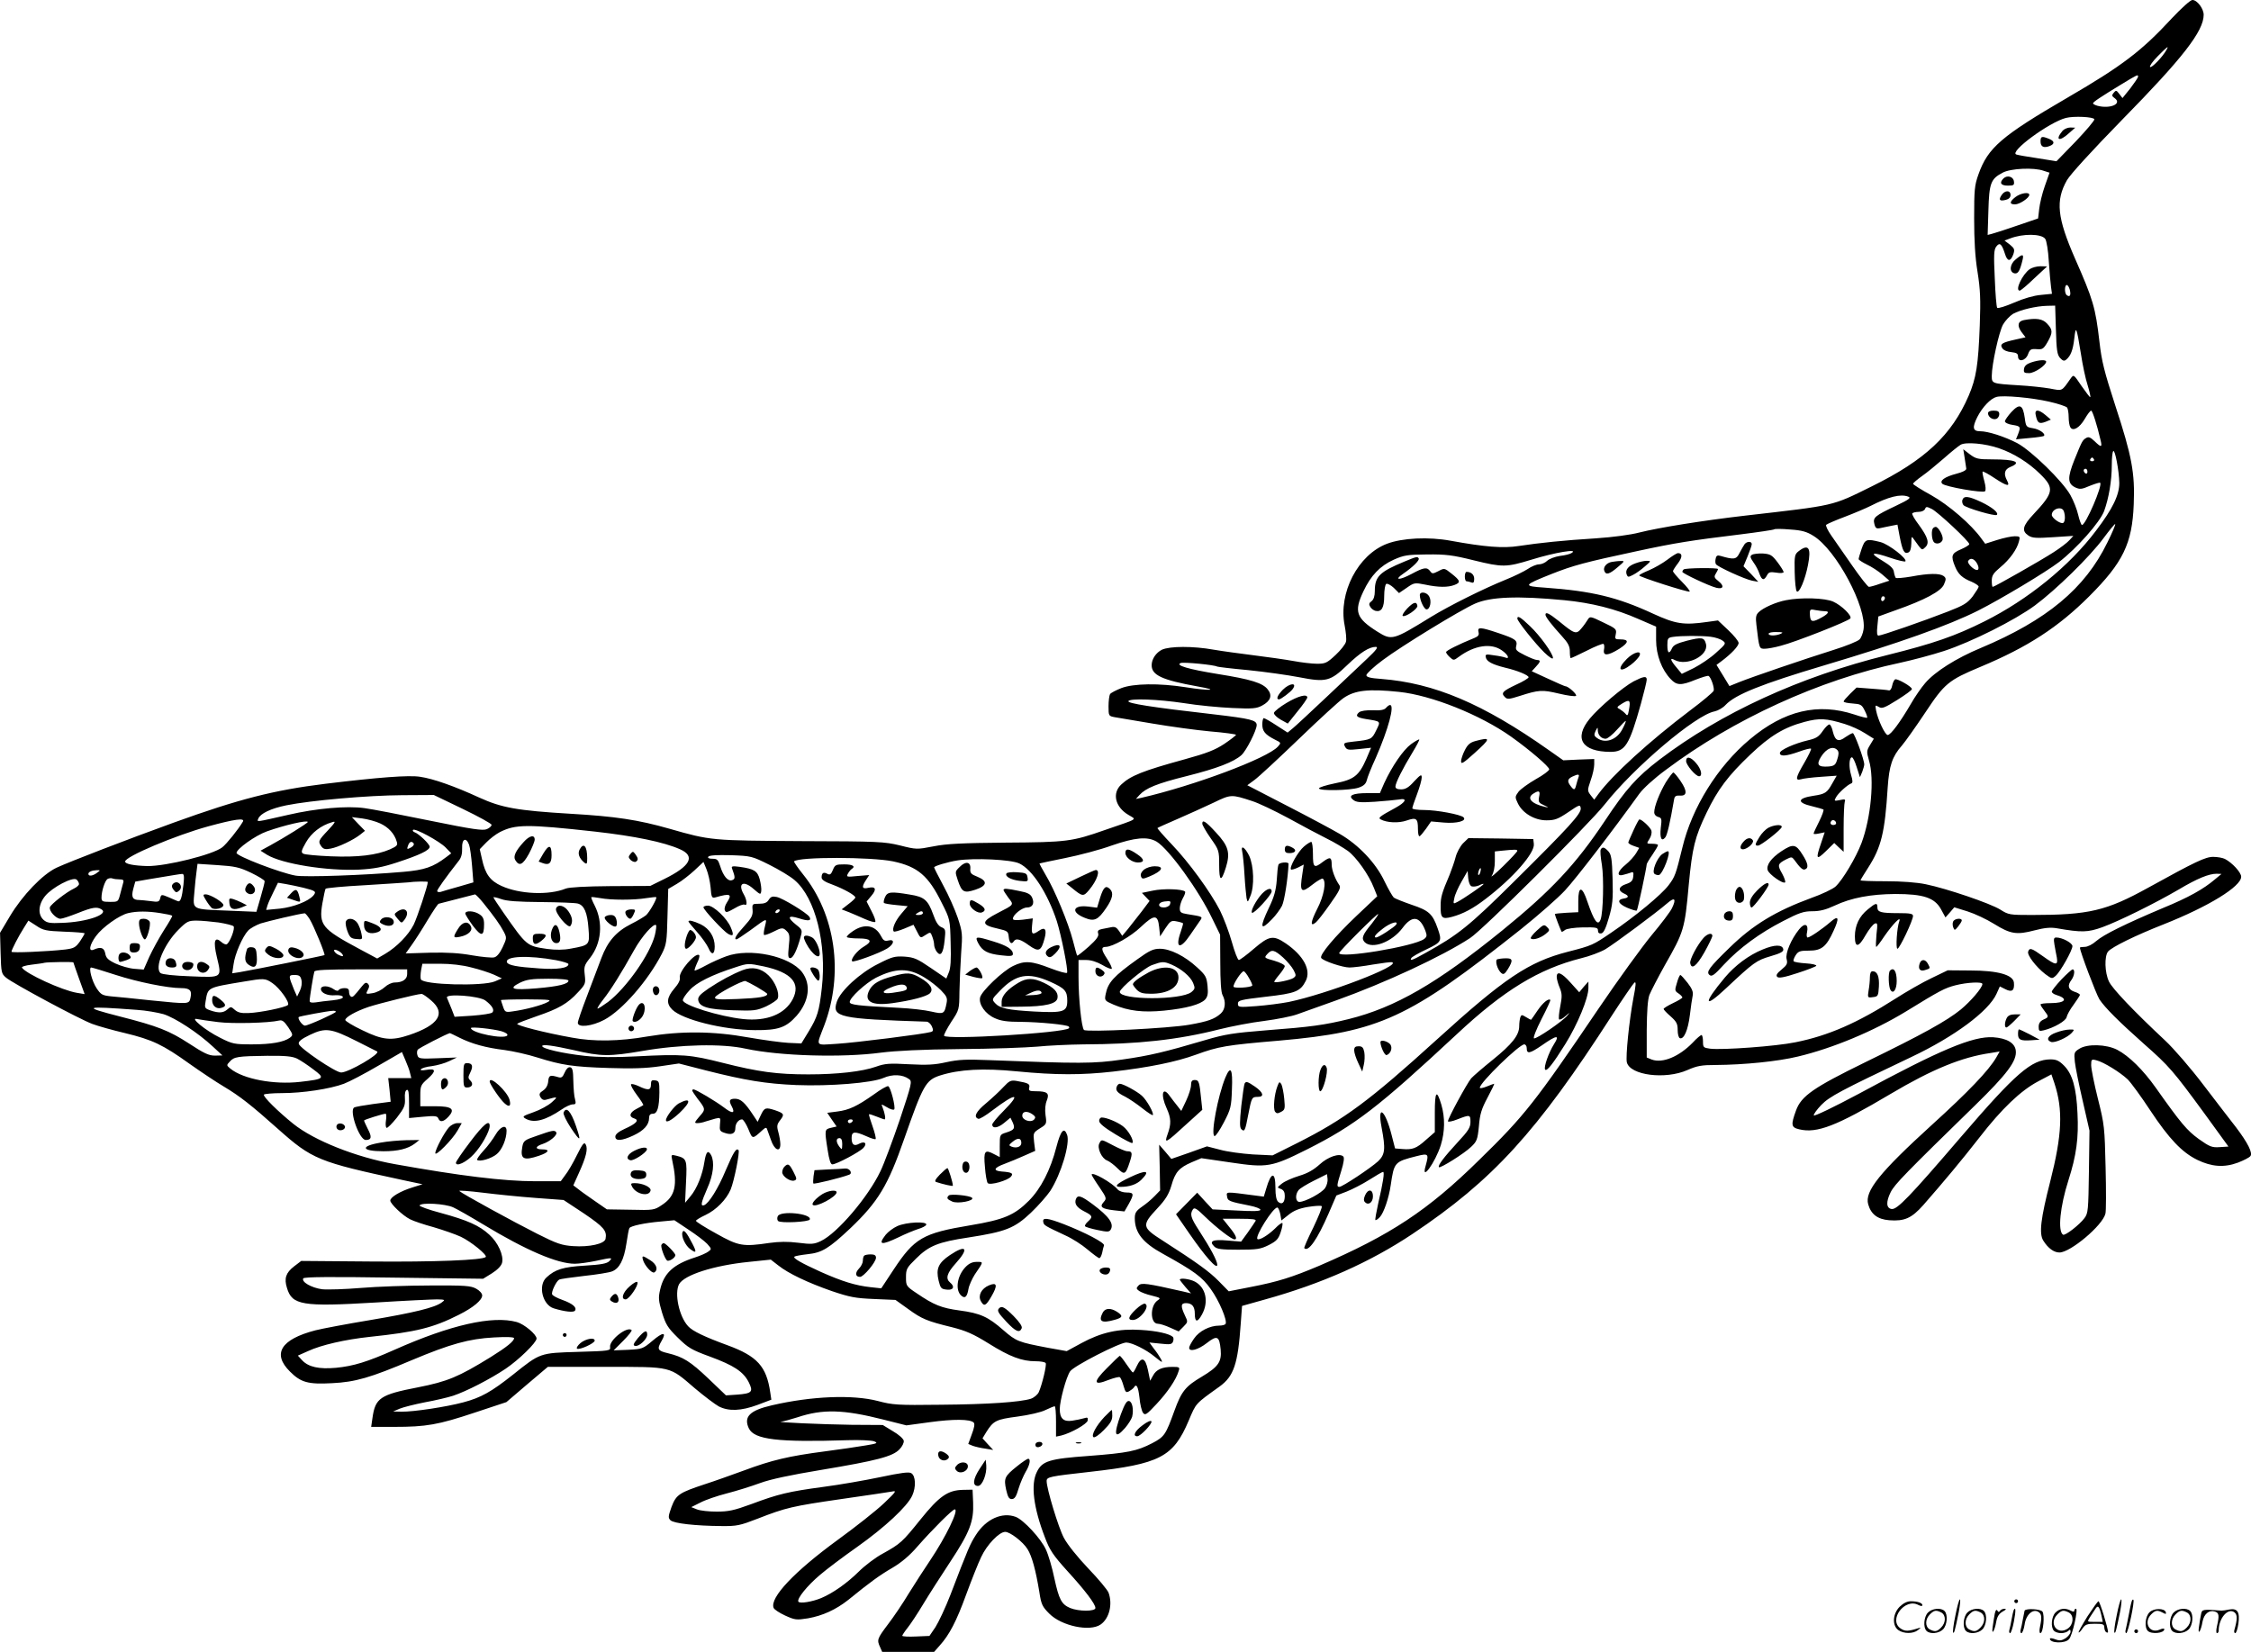 <svg version="1.0" xmlns="http://www.w3.org/2000/svg"
  viewBox="0 0 1200.359 881"
 preserveAspectRatio="xMidYMid meet">
<g transform="translate(0.128,881) scale(0.1,-0.1)"
fill="#000000" stroke="none">
<path d="M11578 8710 c-159 -172 -264 -252 -553 -420 -354 -206 -426 -268
-476 -410 -21 -58 -23 -83 -23 -235 0 -118 5 -205 18 -285 15 -95 17 -145 12
-285 -8 -213 -19 -281 -59 -375 -91 -211 -233 -344 -517 -484 -217 -107 -189
-100 -675 -156 -226 -26 -466 -65 -564 -90 -45 -12 -140 -25 -231 -31 -176
-11 -300 -24 -413 -41 -83 -13 -181 -5 -362 28 -119 22 -258 15 -340 -16 -155
-59 -260 -262 -226 -435 7 -36 11 -76 7 -88 -3 -13 -28 -45 -55 -70 -46 -43
-55 -47 -99 -47 -28 0 -85 7 -128 15 -44 8 -137 21 -209 30 -71 9 -168 22
-214 30 -111 20 -234 19 -276 0 -32 -16 -55 -50 -55 -83 0 -53 56 -79 245
-113 121 -21 68 -25 -65 -4 -140 22 -278 20 -342 -5 -28 -11 -55 -25 -60 -32
-4 -7 -8 -36 -8 -65 0 -51 1 -52 33 -58 17 -3 109 -18 202 -34 94 -16 232 -35
308 -42 75 -6 137 -15 137 -18 0 -3 -28 -25 -62 -48 -50 -33 -93 -50 -213 -83
-222 -61 -287 -87 -337 -134 -50 -46 -33 -120 38 -162 44 -27 60 -17 -126 -81
-174 -61 -201 -65 -528 -67 -233 -2 -316 -6 -386 -20 -88 -17 -91 -17 -178 5
-84 20 -114 22 -526 23 -478 3 -484 3 -703 66 -168 48 -289 66 -529 80 -284
17 -366 32 -485 86 -130 60 -246 101 -315 111 -60 10 -224 -3 -505 -37 -277
-34 -463 -82 -809 -207 -246 -89 -560 -210 -626 -241 -74 -35 -181 -146 -248
-258 l-53 -89 3 -108 c3 -103 4 -110 29 -131 33 -29 392 -222 460 -247 29 -11
107 -33 175 -49 145 -35 202 -62 344 -164 58 -41 140 -96 184 -122 82 -49 145
-98 286 -224 184 -164 217 -177 668 -274 l104 -22 -54 -17 c-65 -20 -118 -52
-118 -70 0 -17 67 -81 106 -100 17 -9 73 -28 125 -42 51 -15 117 -38 145 -51
55 -26 143 -98 133 -108 -16 -17 -278 -27 -614 -24 l-370 3 -38 -29 c-44 -34
-54 -64 -38 -115 27 -92 82 -101 468 -78 159 10 308 17 333 17 42 -1 44 -2 25
-16 -37 -28 -149 -55 -380 -94 -126 -21 -259 -46 -294 -55 -185 -48 -232 -125
-136 -220 58 -58 96 -69 224 -62 125 6 204 29 426 123 205 86 305 114 438 121
67 4 107 2 107 -4 0 -16 -40 -48 -125 -101 -172 -106 -230 -130 -387 -161
-202 -39 -228 -57 -243 -163 l-7 -48 123 0 c171 0 234 11 429 76 l169 56 110
94 111 94 307 0 c360 0 338 5 478 -115 50 -42 107 -85 127 -96 53 -27 119 -24
206 8 l74 28 -6 40 c-20 137 -69 192 -227 250 -123 45 -188 76 -211 102 -48
52 -74 175 -48 224 27 49 184 100 373 119 l116 12 40 -31 c54 -43 157 -92 286
-137 95 -32 125 -38 224 -42 l115 -5 67 -48 c74 -54 101 -65 236 -98 74 -19
111 -35 195 -87 112 -70 176 -94 249 -94 26 0 51 -4 54 -10 6 -10 -19 -115
-37 -155 -6 -13 -25 -29 -42 -35 -57 -18 -228 -30 -481 -32 -231 -3 -256 -1
-335 20 -135 35 -354 26 -565 -23 -118 -27 -152 -61 -123 -123 29 -60 155 -75
528 -63 63 2 126 -1 140 -6 22 -9 17 -12 -45 -22 -39 -7 -137 -21 -220 -32
-190 -25 -280 -46 -430 -102 -66 -24 -158 -57 -205 -72 -139 -46 -155 -56
-180 -121 -18 -51 -19 -59 -6 -72 17 -17 134 -30 272 -31 82 -1 99 3 192 39
151 59 185 67 447 105 132 19 254 37 270 40 27 6 23 0 -43 -63 -40 -38 -150
-125 -245 -194 -233 -170 -364 -309 -343 -363 3 -9 31 -27 61 -41 53 -24 60
-25 123 -15 78 14 148 46 214 98 118 96 168 132 235 171 49 29 92 65 135 115
78 89 186 197 198 197 24 0 -48 -148 -130 -270 -32 -47 -83 -127 -115 -178
-31 -52 -81 -126 -111 -165 -58 -77 -60 -83 -42 -122 l11 -25 139 0 138 0 29
33 c52 57 90 130 142 273 28 76 64 167 80 200 30 65 96 134 128 134 26 0 95
-53 119 -92 24 -38 44 -113 63 -228 10 -67 16 -79 53 -116 65 -66 217 -98 274
-58 46 32 65 108 42 170 -6 15 -54 73 -108 129 -57 60 -111 127 -130 163 -29
54 -92 262 -92 303 0 22 15 25 230 49 374 42 445 79 527 272 41 97 34 89 165
183 76 55 98 119 113 335 l7 95 121 34 c303 84 562 199 788 350 428 286 662
542 1062 1163 59 91 114 171 121 177 10 8 9 -11 -5 -82 -23 -123 -42 -312 -35
-343 18 -69 205 -93 323 -41 52 23 77 27 150 27 152 1 332 19 439 45 185 44
403 135 574 239 187 115 209 126 266 141 63 16 144 20 144 7 0 -20 -62 -92
-115 -136 -75 -61 -203 -132 -507 -280 -278 -136 -344 -181 -372 -259 -28 -77
-26 -90 17 -100 95 -23 200 18 488 189 221 131 379 196 533 218 l48 8 -18 -32
c-40 -69 -149 -183 -343 -359 -279 -254 -360 -355 -340 -424 15 -53 50 -80
112 -85 81 -6 119 10 182 81 112 128 203 237 299 360 119 154 221 251 314 300
l70 37 16 -47 c47 -143 41 -275 -22 -523 -51 -199 -61 -280 -37 -317 25 -40
56 -63 86 -63 58 0 230 144 245 207 4 13 4 124 1 246 -5 213 -6 228 -41 367
-20 80 -36 160 -36 179 0 31 2 33 28 26 38 -9 127 -64 167 -102 18 -18 72 -92
120 -165 100 -151 169 -224 251 -264 76 -37 143 -42 216 -15 31 12 61 27 67
35 14 16 -14 71 -76 153 -27 34 -104 135 -173 225 -68 90 -161 197 -205 238
-170 159 -282 277 -300 315 -23 48 -25 135 -5 160 20 24 146 86 296 145 240
95 414 202 414 254 0 23 -48 75 -87 95 -12 6 -40 11 -62 11 -42 0 -96 -26
-346 -164 -224 -124 -317 -146 -622 -146 -118 0 -124 1 -168 29 -53 33 -285
112 -397 135 -48 10 -129 16 -213 16 -74 0 -135 2 -135 5 0 2 18 32 40 66 71
110 90 189 105 429 8 117 24 165 76 224 18 21 74 100 124 175 104 157 124 173
296 245 251 105 414 211 579 376 180 180 229 281 237 490 7 167 -10 258 -98
526 -59 182 -73 236 -85 343 -21 180 -33 222 -130 442 -95 217 -105 309 -43
418 19 32 129 153 293 321 325 331 436 474 436 561 0 33 -35 79 -60 79 -11 0
-58 -43 -112 -100z m-27 -167 c-19 -35 -79 -98 -87 -90 -4 4 14 30 41 57 53
54 61 59 46 33z m-151 -142 c0 -5 -19 -33 -41 -62 l-42 -52 -17 22 c-15 20
-18 21 -30 6 -11 -13 -10 -18 6 -29 40 -30 -25 -58 -93 -40 -13 4 -23 9 -23
13 0 7 39 33 154 103 86 52 86 52 86 39z m-233 -227 c2 -6 -43 -59 -99 -118
l-103 -106 -100 16 c-55 8 -106 17 -114 20 -41 13 175 172 264 195 43 11 148
6 152 -7z m-270 -275 l31 -10 -25 -71 c-14 -39 -27 -94 -30 -122 l-6 -51 -111
-38 c-61 -21 -122 -41 -135 -44 l-23 -6 4 130 c4 147 13 169 76 202 42 23 167
29 219 10z m8 -363 c7 -9 16 -63 19 -119 4 -56 9 -118 12 -138 l5 -36 -60 -6
c-36 -3 -92 -19 -142 -41 -46 -20 -86 -32 -90 -28 -4 4 -10 75 -13 157 -6 125
-5 153 8 170 18 24 29 15 46 -38 13 -43 30 -44 45 -3 8 25 6 31 -18 51 l-29
22 29 11 c69 27 168 26 188 -2z m131 -271 c7 -29 1 -41 -15 -30 -14 8 -14 55
-1 55 5 0 12 -11 16 -25z m-74 -214 c3 -109 7 -133 22 -150 15 -16 22 -18 33
-9 24 20 36 51 43 113 8 72 12 62 35 -80 9 -60 25 -136 36 -169 10 -33 17 -62
14 -64 -2 -2 -22 25 -46 59 -42 62 -42 63 -58 41 -50 -71 -42 -67 -112 -54
-35 6 -109 14 -164 17 -144 9 -145 9 -145 50 0 61 38 234 60 274 12 21 36 46
53 57 37 21 124 42 183 43 l42 1 4 -129z m-37 -383 c50 -11 93 -26 97 -32 4
-6 8 -29 8 -51 0 -22 4 -46 9 -54 14 -23 49 -3 77 45 14 24 29 44 34 44 7 0
32 -79 50 -157 10 -40 4 -41 -32 -6 -22 21 -32 25 -45 17 -20 -12 -22 -17 -63
-118 -37 -93 -36 -125 4 -145 26 -12 35 -11 79 8 28 11 53 19 55 16 14 -13
-77 -225 -97 -225 -4 0 -13 24 -20 53 -6 28 -25 77 -42 107 -43 76 -209 237
-284 277 -68 35 -155 63 -197 63 -40 0 -43 20 -15 76 27 53 71 99 102 107 36
10 188 -4 280 -25z m-266 -249 c79 -27 158 -77 218 -136 78 -76 74 -100 -34
-215 -59 -63 -65 -89 -28 -114 21 -14 41 -15 133 -9 l107 7 -20 -22 c-11 -13
-49 -42 -85 -65 -66 -43 -316 -185 -325 -185 -3 0 -5 15 -5 33 0 27 8 40 45
71 51 42 90 97 100 139 7 25 5 27 -23 27 -17 0 -59 -9 -94 -20 l-63 -20 -20
27 c-53 75 -175 180 -268 232 -53 29 -97 57 -97 61 0 3 21 22 48 41 26 18 78
61 116 94 37 33 78 66 90 73 27 16 131 7 205 -19z m641 -185 c0 -64 -35 -137
-124 -254 -141 -188 -363 -368 -595 -484 -156 -78 -271 -118 -516 -179 -471
-117 -889 -309 -1218 -559 -120 -92 -178 -156 -291 -327 -155 -232 -284 -370
-546 -583 -350 -284 -571 -411 -819 -473 -130 -32 -203 -42 -441 -60 -175 -14
-219 -21 -324 -52 -217 -64 -296 -83 -444 -104 -151 -22 -225 -22 -708 -3
-123 5 -165 3 -229 -11 -62 -14 -102 -16 -199 -11 -105 6 -128 4 -176 -13 -73
-26 -207 -41 -360 -41 -168 0 -265 13 -455 61 -178 45 -215 48 -465 35 -114
-6 -199 -5 -275 3 -117 13 -225 38 -225 52 0 11 57 3 170 -22 144 -34 189 -34
365 -4 202 35 425 40 550 12 180 -39 514 -49 722 -21 80 10 217 17 423 19 168
1 352 8 410 13 58 6 168 11 245 12 292 1 504 24 725 80 64 16 172 37 240 45
69 9 148 25 175 35 28 10 122 44 210 75 260 93 565 235 713 332 69 45 634 607
718 713 155 197 486 478 586 496 18 4 45 19 59 35 52 55 192 111 524 210 403
120 666 214 823 293 119 60 361 205 430 258 97 75 218 212 241 272 25 69 41
161 41 247 0 36 3 69 8 73 9 10 31 -105 32 -170z m-135 126 c3 -5 -1 -10 -10
-10 -9 0 -13 5 -10 10 3 6 8 10 10 10 2 0 7 -4 10 -10z m-35 -66 c0 -8 -4 -12
-10 -9 -5 3 -10 10 -10 16 0 5 5 9 10 9 6 0 10 -7 10 -16z m-955 -133 c16 -6
4 -15 -65 -48 -114 -54 -125 -63 -116 -98 6 -23 11 -26 34 -21 15 3 41 9 58
12 l31 6 12 -64 c15 -76 24 -93 45 -85 11 4 16 20 17 49 0 37 2 40 12 24 7
-10 20 -28 29 -40 16 -20 18 -20 34 -4 23 22 13 53 -35 119 -22 29 -38 56 -35
61 3 4 18 8 34 8 16 0 30 7 34 15 5 14 9 14 37 0 34 -18 199 -172 199 -187 0
-5 -20 -17 -45 -28 -50 -21 -54 -35 -31 -91 17 -42 39 -62 89 -82 20 -9 37
-20 37 -26 0 -5 -15 -28 -32 -52 -28 -36 -48 -48 -133 -81 -131 -51 -353 -128
-369 -128 -8 0 -10 15 -6 51 l5 51 91 33 c157 55 244 102 259 138 12 28 12 34
-2 45 -21 15 -78 15 -173 -3 -41 -7 -78 -10 -82 -7 -3 4 -8 18 -10 32 -2 18
-19 34 -62 60 -73 43 -56 49 43 15 41 -14 77 -22 80 -19 13 13 -89 92 -133
103 -75 19 -82 16 -100 -36 -9 -26 -16 -50 -16 -55 0 -4 20 -17 44 -29 24 -11
61 -35 82 -53 l38 -33 -49 -16 c-27 -10 -54 -17 -60 -17 -6 0 -46 51 -89 113
-42 61 -93 134 -112 161 -19 27 -31 53 -27 57 4 4 49 24 100 43 50 19 111 45
135 57 98 50 162 66 203 50z m829 -77 c10 -27 7 -64 -7 -64 -19 0 -57 29 -57
44 0 32 53 49 64 20z m232 -168 c-119 -245 -323 -414 -675 -562 -130 -54 -244
-126 -296 -187 -20 -23 -55 -73 -77 -112 -56 -96 -107 -165 -123 -165 -14 0
-52 80 -62 131 -5 29 -5 30 14 19 17 -11 30 -6 99 37 43 27 79 53 78 58 0 13
-76 56 -89 52 -5 -2 -13 -17 -16 -33 -3 -17 -11 -28 -18 -26 -8 2 -49 6 -93 9
l-79 6 -34 -33 c-19 -19 -35 -37 -35 -41 0 -5 21 -9 48 -11 42 -3 49 -6 64
-37 10 -19 16 -37 13 -39 -2 -2 -32 5 -67 17 -194 64 -375 22 -558 -132 -172
-144 -309 -364 -360 -578 -35 -143 -39 -155 -74 -201 -39 -51 -178 -166 -305
-252 -97 -66 -102 -69 -231 -102 -210 -54 -339 -141 -700 -469 -360 -327 -491
-424 -745 -552 l-130 -65 -105 5 c-58 4 -136 14 -175 25 l-70 18 -95 -34 -95
-33 -32 38 -33 38 3 -122 2 -122 -29 -30 c-16 -17 -47 -43 -68 -57 -31 -22
-38 -33 -38 -61 0 -77 42 -131 150 -190 166 -92 209 -123 255 -188 45 -62 90
-169 79 -186 -3 -5 -18 -9 -34 -9 -50 0 -107 -29 -134 -69 -14 -20 -26 -42
-26 -49 0 -24 48 -11 94 25 55 43 67 38 74 -35 6 -65 -13 -92 -100 -144 -88
-52 -109 -78 -147 -183 -46 -127 -53 -138 -118 -172 -81 -42 -129 -52 -339
-68 -209 -15 -248 -27 -276 -85 -34 -67 -18 -192 43 -350 25 -67 44 -95 117
-176 98 -107 152 -179 152 -200 0 -19 -89 -19 -135 0 -46 20 -59 45 -84 159
-11 54 -31 123 -45 153 -27 59 -119 158 -161 174 -72 27 -158 -11 -212 -96
-31 -48 -41 -71 -137 -322 -26 -67 -62 -143 -79 -170 l-32 -47 -72 -3 c-40 -2
-73 0 -73 4 0 3 13 23 29 43 16 20 53 76 83 126 30 50 95 151 145 227 103 156
125 214 121 314 l-3 69 -52 -1 c-80 -2 -125 -33 -225 -157 -98 -122 -107 -130
-202 -183 -38 -20 -96 -64 -129 -97 -62 -61 -137 -114 -199 -140 -48 -20 -115
-31 -122 -19 -9 15 47 85 116 143 35 30 124 97 198 149 148 105 266 215 293
273 21 45 19 106 -5 120 -12 8 -56 2 -165 -21 -81 -17 -218 -41 -303 -52 -186
-25 -241 -38 -385 -92 -93 -34 -122 -40 -185 -40 -41 0 -88 5 -105 12 l-30 12
48 24 c26 14 90 36 141 49 51 13 131 38 177 55 57 21 162 43 324 70 300 50
384 72 420 110 15 15 25 36 23 46 -2 11 -28 34 -58 51 l-54 33 -166 1 c-155 2
-420 14 -374 17 11 1 50 12 85 23 135 45 245 42 458 -12 l123 -31 125 17 c124
17 215 17 234 -2 7 -7 3 -28 -10 -62 l-19 -52 24 -10 c14 -5 44 -12 67 -15
l42 -7 -29 31 -28 31 20 33 c38 61 53 68 167 83 60 8 126 23 149 35 23 11 45
20 49 20 4 0 7 -36 7 -81 l0 -81 28 6 c52 13 137 61 141 80 2 16 -1 18 -20 12
-13 -4 -42 -10 -63 -13 -46 -7 -66 12 -66 62 0 44 34 170 55 201 18 28 264
154 300 154 31 -1 105 -37 153 -77 38 -31 43 -33 32 -12 -7 13 -24 39 -38 56
l-24 33 59 -6 c52 -6 61 -4 67 11 4 10 3 21 -1 25 -19 17 -85 32 -169 37 -119
8 -213 -13 -318 -70 l-79 -43 -101 18 c-157 30 -168 34 -237 94 -81 71 -122
90 -234 105 -96 13 -136 29 -227 91 -57 38 -58 40 -58 86 0 44 4 51 53 99 69
69 119 89 279 113 200 31 246 49 334 132 40 38 86 91 103 116 58 90 107 254
90 300 -16 43 -34 23 -57 -65 -31 -122 -83 -223 -147 -287 -77 -77 -133 -101
-313 -131 -252 -42 -297 -68 -408 -236 l-66 -100 -56 6 c-83 9 -152 31 -265
81 -108 49 -151 74 -142 82 3 3 35 9 70 13 77 8 113 30 228 138 149 142 201
229 287 476 101 288 115 314 191 339 104 33 230 40 412 22 206 -20 345 -20
512 -1 189 22 334 51 441 90 121 44 160 51 444 75 535 47 690 118 1290 595 91
73 196 165 234 206 58 62 259 324 396 515 21 29 79 82 143 129 360 270 818
479 1247 570 69 15 174 43 235 63 147 48 381 166 485 243 112 83 294 261 366
359 32 43 60 77 62 75 3 -2 -16 -47 -42 -99z m-1567 36 c122 -75 286 -383 267
-500 -3 -19 -12 -43 -21 -52 -9 -10 -71 -35 -138 -56 -156 -49 -437 -145 -504
-172 l-52 -21 -34 56 -35 57 27 20 c52 39 91 80 91 97 0 9 -25 40 -55 68 l-55
52 -58 -8 c-125 -18 -168 -11 -288 44 -192 89 -328 121 -578 139 -118 8 -116
12 37 73 114 45 176 62 452 121 208 45 293 58 555 90 96 12 177 24 180 27 3 3
41 3 85 -1 63 -4 89 -12 124 -34z m-1289 -91 c-8 -6 -36 -13 -63 -16 -27 -4
-58 -16 -68 -26 -10 -10 -30 -19 -44 -19 -13 0 -40 -11 -60 -25 -20 -13 -73
-39 -118 -57 -118 -48 -299 -138 -397 -198 -203 -125 -209 -127 -286 -79 -114
72 -126 107 -75 215 40 85 89 136 162 169 54 24 73 27 177 28 101 1 136 -3
252 -32 151 -37 171 -37 305 4 126 39 254 60 215 36z m2156 -48 c15 -21 18
-43 5 -43 -18 0 -54 37 -47 48 10 17 27 15 42 -5z m-2196 -204 c145 -14 273
-46 395 -100 l95 -41 0 -72 c0 -79 30 -158 78 -208 32 -34 55 -35 133 -3 34
13 65 23 69 20 13 -8 32 -64 27 -79 -3 -8 -60 -56 -127 -106 -217 -164 -413
-343 -488 -445 l-22 -30 -19 24 c-18 24 -18 26 0 79 11 30 19 68 19 85 l0 29
-82 -3 -83 -4 -78 55 c-350 247 -610 357 -892 379 -60 4 -80 10 -80 20 0 8 39
45 88 81 97 73 414 267 492 301 82 36 226 42 475 18z m1710 12 c0 -6 -4 -13
-10 -16 -5 -3 -10 1 -10 9 0 9 5 16 10 16 6 0 10 -4 10 -9z m-929 -207 c25 -3
54 -13 64 -21 19 -14 18 -17 -35 -64 -30 -28 -84 -64 -119 -82 l-64 -31 -28
34 c-34 40 -37 55 -10 40 66 -35 182 24 167 85 -9 36 -21 38 -101 18 -53 -14
-72 -23 -80 -40 -15 -34 -25 -28 -25 16 0 36 3 40 28 44 45 7 156 7 203 1z
m-1832 -117 c-36 -34 -134 -126 -216 -204 -83 -78 -163 -153 -179 -166 l-29
-24 -59 38 c-33 22 -64 39 -68 39 -4 0 -8 -15 -8 -33 0 -37 15 -55 68 -82 33
-16 33 -17 15 -37 -56 -62 -446 -208 -728 -273 l-29 -6 19 21 c34 37 92 61
252 101 160 40 251 75 292 112 26 24 81 132 81 160 0 26 -31 34 -227 57 -334
38 -465 59 -457 71 9 15 156 10 296 -11 73 -12 189 -23 258 -26 109 -5 129 -3
159 13 45 24 56 54 30 86 -26 34 -89 54 -265 82 -160 26 -230 47 -199 59 16 6
180 -10 194 -19 4 -2 78 -11 166 -19 88 -9 210 -26 272 -38 143 -28 166 -22
257 66 69 66 116 96 151 96 15 0 4 -16 -46 -63z m170 -177 c173 -18 433 -122
598 -239 101 -72 203 -160 203 -174 0 -7 -32 -31 -72 -53 -40 -23 -81 -53 -92
-67 -19 -26 -19 -29 -3 -62 25 -52 89 -90 152 -90 44 0 61 6 116 43 60 41 64
42 67 22 5 -28 -63 -102 -355 -391 -240 -238 -300 -286 -474 -382 -69 -39 -85
-44 -74 -26 4 6 40 27 81 46 81 39 83 44 59 112 -27 77 -47 95 -137 125 -46
16 -89 33 -97 39 -7 7 -29 45 -49 86 -46 98 -139 196 -240 254 -43 25 -170 93
-285 152 l-207 107 38 28 c21 15 128 114 237 219 110 106 217 204 238 218 61
42 133 50 296 33z m2376 -171 c33 -10 82 -32 108 -49 l48 -30 -20 -33 c-19
-31 -19 -36 -6 -82 30 -98 11 -306 -40 -442 -29 -76 -100 -196 -138 -231 -14
-13 -72 -41 -129 -61 -190 -70 -311 -143 -436 -265 -109 -106 -127 -130 -107
-146 12 -10 25 -1 77 56 82 88 191 168 316 232 85 44 109 52 155 52 40 0 72 8
119 30 89 42 193 61 323 62 151 0 210 -20 244 -81 l24 -44 24 27 23 27 71 -22
c38 -12 102 -42 142 -67 87 -54 120 -59 215 -34 54 14 85 17 120 11 132 -23
164 -22 242 6 90 33 280 127 407 201 99 59 161 84 202 84 l26 -1 -35 -29 c-61
-52 -141 -97 -280 -154 -194 -82 -313 -140 -353 -175 -20 -18 -46 -31 -61 -31
-14 0 -26 -2 -26 -4 0 -20 87 -249 104 -276 31 -46 102 -117 238 -238 134
-118 156 -144 323 -372 l127 -175 -46 -3 c-42 -3 -54 2 -112 43 -63 46 -94 82
-229 273 -68 96 -143 170 -206 203 -58 30 -161 33 -203 5 -27 -17 -28 -21 -23
-70 3 -28 22 -122 42 -208 l36 -158 -3 -219 c-3 -204 -4 -222 -24 -248 -26
-35 -103 -95 -114 -88 -29 18 -16 151 29 291 42 131 55 225 48 357 -6 136 -27
209 -72 254 -26 26 -41 33 -72 33 -101 -1 -184 -72 -476 -412 -276 -322 -342
-390 -371 -386 -29 4 -31 38 -5 90 21 42 82 104 450 463 170 166 224 237 217
292 -5 41 -48 66 -121 71 -108 6 -279 -65 -717 -302 -131 -70 -237 -121 -239
-115 -2 6 16 31 40 56 44 45 102 76 481 256 230 109 411 244 453 336 l18 40
30 -15 c35 -18 49 -7 45 36 -5 41 -86 64 -233 64 l-120 1 -85 -41 c-47 -22
-134 -72 -195 -111 -202 -129 -357 -197 -533 -232 -101 -21 -389 -42 -454 -34
-36 5 -38 7 -38 39 0 19 -4 34 -8 34 -4 0 -26 -18 -47 -41 -73 -75 -161 -111
-218 -90 l-27 11 0 147 c1 98 5 161 14 186 8 20 45 92 83 160 101 177 106 192
127 427 19 201 33 256 95 385 60 125 115 198 234 311 104 99 179 145 289 174
79 21 115 19 213 -11z m-1419 -285 c-3 -9 -9 -27 -12 -40 -7 -29 -12 -30 -30
-6 -19 25 -17 37 9 50 32 15 40 14 33 -4z m-210 -104 c-5 -27 -2 -32 27 -45
24 -11 26 -13 7 -9 -76 17 -104 49 -62 73 28 17 35 13 28 -19z m-5740 -64 c85
-41 154 -79 154 -85 0 -7 -11 -17 -25 -23 -21 -9 -73 -2 -303 45 -152 31 -310
62 -350 67 -94 13 -257 -1 -407 -36 -177 -40 -166 -39 -159 -20 11 27 66 54
150 71 128 26 435 53 617 54 l169 1 154 -74z m4209 42 c33 -10 121 -52 195
-92 74 -41 167 -90 205 -109 39 -19 88 -49 111 -65 46 -34 113 -129 139 -197
l18 -45 -110 -104 c-117 -111 -199 -209 -189 -225 10 -16 114 -51 151 -51 19
0 76 7 126 16 49 8 95 14 101 12 51 -17 -349 -170 -552 -212 -42 -8 -119 -18
-173 -22 -92 -7 -97 -6 -97 13 0 18 13 21 148 37 160 18 185 28 214 85 29 58
-12 134 -106 199 -68 46 -89 42 -171 -28 -38 -33 -75 -60 -80 -60 -6 0 -23 44
-38 98 -15 53 -44 129 -63 167 -51 99 -165 256 -258 353 -43 45 -77 84 -75 86
2 2 51 24 109 49 58 25 143 64 190 86 93 45 95 45 205 9z m-4648 -120 c43 -20
75 -54 87 -96 7 -19 2 -25 -36 -42 -72 -31 -171 -43 -315 -37 -72 3 -139 9
-147 14 -13 7 -11 16 14 60 29 51 80 91 140 108 21 7 18 0 -22 -43 -53 -56
-54 -60 -35 -87 11 -14 21 -16 48 -11 41 7 124 47 159 75 l25 20 -35 36 -35
37 55 -7 c30 -4 74 -16 97 -27z m-733 10 c-24 -41 -87 -119 -110 -137 -49 -39
-299 -101 -399 -100 -73 2 -119 11 -119 24 -2 26 269 140 444 188 140 38 196
46 184 25z m346 -2 c0 -6 -129 -86 -199 -124 l-53 -29 35 -22 c79 -48 319 -87
491 -79 77 4 125 13 201 38 119 39 175 65 175 84 0 14 -58 70 -82 78 -7 3 -10
8 -7 12 10 11 142 -61 174 -94 l30 -31 -25 -19 c-72 -55 -117 -70 -232 -80
-208 -18 -522 -29 -573 -20 -80 14 -315 104 -315 121 0 21 100 93 162 115 92
33 218 62 218 50z m1530 -51 c214 -24 368 -56 454 -94 85 -37 57 -90 -83 -159
l-75 -37 -211 -1 c-133 -1 -221 -6 -239 -13 -91 -37 -247 -30 -343 14 -60 27
-87 63 -104 143 l-12 53 34 35 c19 20 52 45 73 56 83 42 144 43 506 3z m2997
-54 c66 -41 224 -259 296 -410 l42 -86 1 -150 c0 -96 4 -158 12 -172 19 -35
15 -77 -10 -99 -34 -30 -70 -42 -166 -59 -111 -20 -550 -41 -563 -28 -13 13
-29 165 -29 281 l0 92 41 0 c26 0 57 -10 85 -26 25 -15 48 -24 51 -21 3 4 -8
28 -25 54 -31 47 -33 63 -7 63 36 0 134 55 187 106 72 68 91 68 98 -1 l5 -49
28 43 c26 39 32 43 60 37 17 -3 32 -8 34 -10 2 -1 -4 -22 -12 -46 -31 -87 -4
-97 50 -17 19 28 43 62 51 74 18 25 19 24 -68 38 -32 5 -38 10 -38 31 0 14 8
39 17 55 9 15 14 31 11 34 -13 14 -117 17 -172 5 l-58 -12 20 -21 21 -22 -42
-56 c-23 -30 -56 -72 -73 -93 l-31 -37 -17 26 c-13 19 -23 24 -41 20 -14 -3
-37 -7 -51 -10 -19 -4 -24 -10 -19 -24 4 -14 -9 -32 -51 -70 -32 -28 -59 -49
-61 -48 -2 2 -12 38 -23 81 -24 93 -98 272 -146 351 -19 32 -33 59 -32 60 2 1
64 14 138 29 74 15 185 44 245 66 127 44 193 50 242 21z m-3667 -16 c5 -13 12
-64 16 -113 l7 -88 -79 -23 c-44 -12 -87 -25 -96 -28 -10 -2 -18 0 -18 5 0 8
43 69 115 161 14 17 19 39 18 68 -2 49 21 60 37 18z m-295 6 c3 -6 -4 -15 -15
-21 -22 -12 -23 -10 -14 14 7 18 20 21 29 7z m1896 -113 c52 -26 112 -62 135
-82 111 -95 172 -339 145 -576 -14 -124 -23 -153 -70 -231 l-39 -64 -69 3
c-37 2 -133 15 -213 29 -188 34 -361 35 -540 5 -148 -26 -286 -28 -401 -6
-146 26 -301 66 -292 74 4 4 51 22 103 40 118 40 166 68 220 127 41 43 42 48
37 93 -5 44 -3 52 28 91 61 78 71 188 25 279 -12 23 -20 43 -18 45 2 2 23 -1
48 -5 57 -11 179 -11 245 0 28 4 51 7 53 5 6 -6 -36 -80 -54 -96 -11 -9 -46
-30 -80 -47 -79 -40 -125 -92 -159 -183 -15 -41 -50 -131 -76 -201 -27 -70
-49 -134 -49 -143 0 -27 75 -19 141 16 97 52 234 210 307 352 24 48 27 64 30
199 l4 147 46 27 c26 15 68 48 94 72 l48 45 16 -39 c9 -22 19 -65 22 -97 4
-54 7 -58 26 -53 80 23 91 18 60 -29 -9 -14 -14 -32 -10 -40 5 -14 12 -12 51
10 24 15 49 24 55 20 15 -9 12 26 -5 55 -34 59 -2 77 52 29 36 -31 38 -32 41
-12 2 12 -2 40 -8 63 -12 45 -30 56 -108 67 -37 5 -44 3 -40 -8 18 -48 18 -57
1 -63 -22 -9 -48 22 -64 75 -11 34 -16 39 -41 39 -19 0 -27 4 -22 11 4 7 44
10 119 8 110 -4 113 -5 206 -51z m660 18 c132 -28 189 -77 260 -222 44 -87 44
-88 47 -213 3 -90 0 -136 -10 -158 l-13 -32 -82 56 c-73 50 -90 57 -140 61
-52 3 -66 0 -142 -39 -97 -48 -201 -144 -220 -202 -27 -82 12 -91 480 -106 9
-1 21 -12 27 -25 9 -21 8 -26 -6 -30 -36 -11 -402 -57 -501 -63 -119 -7 -111
-18 -67 98 105 278 60 592 -114 807 -28 35 -49 66 -47 68 25 25 411 24 528 0z
m673 -11 c70 -33 151 -159 200 -307 24 -76 61 -260 55 -276 -2 -5 -42 6 -89
24 -100 39 -138 42 -199 12 -56 -27 -169 -135 -176 -168 -8 -37 28 -88 78
-110 32 -15 66 -20 142 -20 98 -1 243 -15 253 -25 3 -3 3 -7 1 -9 -25 -25
-658 -63 -666 -40 -2 5 16 39 39 75 42 63 42 65 43 159 1 52 5 145 9 205 8
104 7 114 -18 190 -15 44 -49 121 -77 172 -27 50 -49 94 -49 97 0 7 69 28 124
37 90 14 286 5 330 -16z m-4096 -50 c39 -19 72 -39 72 -45 0 -7 -10 -46 -22
-87 l-22 -76 -145 6 c-203 8 -194 3 -186 96 3 42 9 94 12 115 l5 39 107 -7
c92 -6 116 -11 179 -41z m-822 0 c-22 -17 -46 -20 -46 -6 0 11 18 19 45 20 20
0 20 0 1 -14z m461 -63 c-8 -71 -16 -95 -31 -88 -6 2 -28 12 -49 21 -38 16
-39 15 -44 -6 -5 -19 -11 -21 -51 -15 -25 3 -52 6 -61 6 -35 0 -43 15 -32 58
l11 40 68 12 c140 23 167 28 181 29 11 1 13 -11 8 -57z m-557 3 c0 -6 -12 -17
-27 -24 -39 -18 -121 -82 -128 -99 -7 -19 32 -62 56 -62 10 0 51 14 92 30 80
32 103 35 127 20 42 -26 -79 -68 -211 -72 -64 -3 -80 0 -98 16 -32 29 -28 83
9 128 38 46 147 103 167 87 7 -6 13 -17 13 -24z m216 25 c19 0 24 -4 20 -17
-3 -10 -10 -37 -16 -60 -11 -43 -11 -43 -55 -43 -40 0 -45 3 -45 23 0 34 18
90 32 99 7 4 19 6 26 3 8 -3 25 -5 38 -5z m1644 -14 c0 -20 -56 -188 -75 -227
-29 -57 -90 -119 -152 -156 l-43 -25 -97 52 c-198 106 -215 127 -195 243 7 38
14 73 17 77 2 4 98 13 212 19 114 7 217 14 228 15 33 5 105 6 105 2z m-662
-31 c64 -16 69 -20 52 -41 -27 -31 -106 -62 -179 -70 l-73 -7 7 24 c4 13 19
46 32 72 l24 49 42 -7 c23 -4 66 -13 95 -20z m959 -82 c57 -71 88 -114 108
-152 17 -33 16 -35 -6 -83 -15 -32 -31 -51 -45 -54 -13 -3 -66 2 -118 11 -67
12 -132 16 -224 14 l-130 -4 32 45 c18 25 56 84 85 133 29 48 55 87 59 87 4 1
48 12 97 25 50 13 93 24 97 25 3 0 24 -21 45 -47z m307 6 c94 -1 182 -4 196
-8 34 -9 51 -48 57 -135 7 -86 5 -87 -93 -105 -41 -8 -83 -8 -127 -2 -110 16
-109 15 -234 194 -29 42 -53 78 -53 81 0 3 19 -1 41 -9 30 -11 91 -15 213 -16z
m6031 -32 c-8 -18 -58 -84 -110 -146 -51 -62 -178 -237 -281 -389 -338 -499
-396 -573 -636 -807 -275 -271 -476 -403 -855 -566 -144 -61 -220 -85 -365
-113 l-117 -23 -53 54 c-51 52 -115 98 -300 217 -110 70 -112 81 -29 170 46
49 62 76 76 122 20 72 41 96 108 125 l52 22 157 -23 c195 -29 217 -25 407 70
256 129 378 223 798 614 250 234 437 348 662 405 46 11 104 33 130 48 47 28
271 194 331 246 39 34 49 24 25 -26z m-2678 18 c-4 -8 -18 -15 -32 -15 -35 0
-33 28 3 32 33 4 36 3 29 -17z m-5383 -45 c32 -5 61 -11 63 -14 2 -2 -18 -37
-44 -77 -26 -41 -61 -105 -78 -142 l-30 -68 -50 4 c-27 2 -72 15 -100 28 -40
19 -51 30 -55 54 -6 31 -24 37 -62 20 -29 -12 -22 25 12 72 35 48 125 112 172
123 47 11 104 11 172 0z m796 -32 c23 -38 84 -187 79 -192 -4 -3 -376 -78
-453 -91 l-39 -6 7 47 c7 55 48 149 78 181 11 12 42 29 67 38 38 12 207 52
234 54 4 1 16 -14 27 -31z m5663 -25 c-49 -59 -56 -78 -37 -98 40 -39 145 0
202 76 51 69 92 64 122 -16 9 -25 8 -31 -7 -43 -55 -40 -453 -106 -453 -75 0
10 203 213 208 208 2 -2 -14 -25 -35 -52z m-6971 -42 c59 -2 108 -6 108 -9 0
-3 -11 -22 -25 -43 -23 -32 -32 -37 -78 -43 -96 -11 -287 -19 -287 -12 0 10
38 84 67 129 l23 37 42 -27 c37 -25 51 -28 150 -32z m823 49 c38 -6 74 -15 79
-20 10 -10 -19 -86 -36 -96 -5 -3 -18 2 -29 12 -36 32 -44 5 -24 -80 27 -113
31 -110 -140 -103 -88 3 -151 10 -160 17 -34 28 18 154 95 231 45 45 53 49 97
49 26 0 79 -5 118 -10z m6279 -11 c-8 -13 -94 -69 -107 -69 -17 0 -2 19 38 49
39 30 83 42 69 20z m-3953 -56 c-26 -103 -152 -282 -250 -357 -29 -21 -54 -37
-56 -35 -2 3 12 25 31 49 39 49 96 140 165 264 40 72 104 144 116 132 3 -3 0
-27 -6 -53z m-1666 -103 c8 -13 -1 -13 -26 0 -10 6 -19 15 -19 21 0 11 35 -5
45 -21z m5016 -17 c22 -20 47 -50 56 -67 14 -27 14 -31 -1 -42 -16 -11 -95
-28 -102 -21 -2 2 10 19 26 38 16 19 29 39 30 46 0 7 -25 20 -56 29 -54 15
-55 16 -38 35 24 27 38 24 85 -18z m-3877 -14 c36 -7 66 -16 66 -21 0 -21 -59
-30 -155 -23 -121 8 -167 17 -173 33 -11 33 115 38 262 11z m-2574 -12 c0 -2
14 -40 30 -86 l30 -83 -42 7 c-78 13 -272 102 -292 134 -4 5 18 12 51 16 32 4
63 8 68 10 13 4 155 6 155 2z m2123 -27 c42 -10 96 -28 119 -38 l43 -20 -37
-16 c-63 -27 -384 -19 -395 11 -3 7 -2 29 1 48 l7 35 93 0 c59 0 120 -7 169
-20z m-1896 -40 c114 -37 275 -70 348 -70 46 0 58 -13 50 -49 -8 -38 -4 -37
-215 -16 -85 9 -179 19 -208 21 -48 5 -55 9 -78 43 -25 38 -44 111 -29 111 5
0 64 -18 132 -40z m1553 5 c0 -28 -25 -45 -66 -45 -16 0 -39 -11 -54 -25 -15
-14 -44 -29 -65 -32 -36 -6 -37 -5 -25 17 9 17 9 25 0 34 -9 8 -16 5 -31 -14
-44 -55 -50 -61 -59 -55 -6 3 -10 15 -10 26 0 14 -7 19 -24 19 -14 0 -28 -5
-31 -10 -4 -7 -14 -5 -28 5 -28 19 -67 20 -67 0 0 -21 36 -37 77 -33 21 1 38
-2 40 -9 3 -7 -16 -14 -54 -18 -32 -3 -73 -8 -90 -11 -23 -3 -33 -1 -33 8 0
19 20 141 25 156 3 9 62 12 250 12 l245 0 0 -25z m2758 -18 c29 -17 68 -48 88
-68 32 -33 36 -42 30 -71 -11 -56 -15 -58 -81 -43 -33 8 -112 17 -175 20 -220
11 -260 16 -260 31 0 23 84 100 139 129 106 53 174 54 259 2z m1731 -3 c12
-20 20 -39 17 -41 -10 -10 -94 -15 -99 -6 -6 10 41 83 54 83 4 0 17 -16 28
-36z m-5053 -10 c4 -16 1 -39 -8 -58 l-15 -31 -16 36 c-31 76 -31 79 2 79 25
0 32 -5 37 -26z m3993 -10 c78 -35 91 -49 91 -101 0 -59 -19 -66 -174 -58
-142 8 -186 17 -211 45 -18 20 -18 21 26 66 85 88 150 100 268 48z m-4148 -7
c40 -27 95 -105 83 -117 -13 -13 -149 -41 -210 -43 -39 -2 -57 3 -73 17 -20
18 -22 18 -39 3 -22 -20 -47 -21 -91 -6 -31 11 -32 14 -26 48 13 76 6 73 205
106 106 18 113 18 151 -8z m1579 13 c0 -18 -52 -31 -169 -41 -130 -11 -155 -3
-89 30 36 17 61 21 151 21 66 0 107 -4 107 -10z m-732 -106 c80 -68 41 -131
-117 -184 -95 -32 -143 -27 -249 25 -51 24 -92 49 -92 55 0 15 57 47 125 70
55 18 255 68 281 69 6 1 29 -15 52 -35z m289 0 c37 -28 50 -51 37 -64 -6 -6
-53 -13 -106 -17 l-95 -6 -17 44 c-10 24 -21 50 -24 58 -9 23 171 10 205 -15z
m331 -9 c-29 -16 -118 -40 -185 -49 -39 -6 -42 -4 -52 26 -6 17 -11 33 -11 34
0 2 62 4 138 4 126 -1 135 -2 110 -15z m-2189 -41 c47 -3 110 -14 142 -23 63
-20 185 -100 263 -173 l51 -47 -40 -1 c-33 0 -58 12 -139 65 -105 68 -165 92
-369 144 -202 52 -192 56 92 35z m1061 -10 c0 -7 -148 -74 -165 -74 -14 0 -41
38 -33 46 5 4 154 32 181 33 9 1 17 -2 17 -5z m-630 -55 c78 -10 273 -5 327 8
17 4 27 -4 49 -36 26 -40 26 -42 8 -56 -32 -23 -98 -35 -202 -35 -93 0 -104 2
-169 35 -79 39 -166 111 -123 100 14 -3 63 -10 110 -16z m1513 -49 c22 -7 35
-15 31 -22 -14 -23 -194 13 -194 39 0 8 116 -4 163 -17z m-774 -52 c58 -29
108 -55 111 -56 18 -13 -153 -112 -192 -112 -30 0 -222 130 -226 153 -3 12 14
26 60 48 82 39 112 35 247 -33z m549 18 c66 -33 141 -54 240 -66 46 -6 126
-24 176 -40 131 -41 190 -50 381 -56 123 -4 198 -2 272 9 l102 15 148 -38
c206 -52 315 -70 478 -77 178 -7 403 11 465 38 48 21 102 19 136 -6 18 -12 15
-24 -49 -217 -38 -111 -84 -235 -103 -274 -66 -139 -231 -332 -318 -373 -36
-17 -50 -18 -121 -9 -55 7 -102 6 -153 -1 -142 -21 -165 -17 -284 50 -60 33
-108 63 -108 68 0 4 23 18 51 31 57 27 111 82 134 136 19 46 50 202 42 210
-12 13 -26 -9 -68 -107 -41 -99 -91 -178 -116 -187 -20 -6 -16 13 17 89 33 73
40 141 21 178 -17 30 -27 19 -36 -36 -10 -68 -40 -143 -74 -183 l-29 -35 5
110 c6 120 4 127 -51 141 -28 7 -29 6 -23 -22 30 -136 17 -194 -55 -241 -40
-27 -45 -28 -167 -25 l-126 2 -65 45 c-36 25 -76 53 -89 64 l-25 19 31 69 c37
82 48 126 35 149 -8 15 -16 5 -47 -57 -20 -41 -48 -89 -62 -106 l-24 -33 -137
0 c-166 0 -402 29 -747 91 -208 37 -431 126 -542 215 -82 66 -163 146 -157
156 3 4 47 8 97 8 109 0 255 22 330 50 29 11 111 54 181 95 l128 74 18 -42
c10 -23 22 -54 25 -69 l7 -28 -61 0 -62 0 7 -63 6 -63 -92 -12 c-51 -7 -97
-15 -103 -19 -27 -17 28 -173 62 -173 31 0 34 16 11 59 -11 22 -20 42 -20 45
0 4 101 36 115 36 4 0 5 -16 2 -35 -3 -19 -2 -37 3 -40 5 -3 29 22 55 54 40
52 45 65 43 102 -2 27 2 43 10 46 9 4 12 -15 12 -73 l0 -77 75 7 c63 6 76 4
81 -9 9 -22 27 -19 53 8 39 42 20 57 -70 57 l-79 0 0 56 c0 52 2 58 40 91 46
41 43 56 -7 47 -24 -4 -34 -3 -30 3 4 6 30 14 59 17 29 4 71 16 93 27 l40 19
-102 -4 c-94 -4 -103 -2 -108 15 -4 10 -3 24 1 30 5 9 158 87 172 89 1 0 24
-11 50 -24z m-865 -112 c18 -9 56 -34 86 -57 65 -48 61 -52 -70 -67 -140 -16
-303 15 -371 70 -22 18 -22 19 -4 38 23 26 41 29 199 31 100 1 135 -3 160 -15z
m1272 -743 l149 -11 109 -72 c106 -72 123 -92 115 -135 -5 -27 -87 -45 -173
-39 -60 4 -87 13 -190 65 -127 64 -403 215 -417 229 -4 4 52 0 125 -9 72 -9
199 -22 282 -28z m-440 -50 c22 -10 94 -51 160 -91 228 -138 396 -210 489
-210 22 0 72 7 111 15 88 19 93 19 73 -1 -12 -13 -45 -19 -130 -24 -116 -7
-159 -20 -205 -63 -47 -42 -21 -147 39 -165 59 -18 106 -23 113 -12 11 17 -12
37 -67 57 -28 10 -53 23 -55 30 -5 13 21 68 37 78 6 4 65 12 133 20 67 7 134
18 149 24 40 15 64 62 77 148 6 41 13 79 16 83 7 12 83 28 165 35 l75 7 75
-50 c41 -27 86 -61 100 -76 24 -27 24 -28 6 -41 -10 -8 -42 -22 -70 -31 -116
-37 -167 -84 -187 -172 -10 -43 -9 -58 10 -122 20 -64 30 -81 84 -134 56 -55
73 -65 171 -101 128 -47 178 -80 207 -136 26 -52 18 -61 -61 -67 l-60 -4 -93
89 c-98 93 -135 116 -217 136 -55 13 -59 21 -33 66 28 48 7 48 -49 0 -51 -43
-55 -44 -130 -48 l-77 -3 51 51 c28 28 48 54 45 57 -23 23 -120 -53 -115 -90
3 -20 -1 -21 -172 -26 -203 -6 -200 -5 -345 -121 -116 -92 -171 -123 -265
-148 -89 -24 -265 -51 -330 -50 l-45 1 35 15 c19 8 79 23 134 34 56 10 123 26
151 35 72 24 198 89 280 144 71 48 165 140 165 161 0 22 -66 77 -105 88 -130
36 -354 -15 -653 -148 -144 -64 -218 -87 -312 -96 -90 -8 -146 4 -180 40 l-23
25 54 24 c71 33 199 62 329 76 247 26 338 48 476 118 76 38 124 78 124 103 0
11 -14 26 -32 36 -29 16 -60 18 -248 17 -118 0 -284 -6 -367 -13 -84 -7 -177
-10 -207 -7 -57 8 -111 39 -100 58 5 8 146 9 483 4 l476 -6 47 29 c30 19 50
40 54 56 10 39 -22 109 -68 150 -53 49 -116 77 -259 116 -65 17 -116 36 -113
40 10 17 137 9 179 -10z M10998 8113 c-43 -51 -18 -61 34 -13 l33 29 -26 1
c-14 0 -33 -8 -41 -17z M10880 8056 c0 -28 16 -37 48 -25 29 11 28 27 -4 39
-37 15 -44 13 -44 -14z M10682 7858 c-23 -23 -14 -38 24 -38 31 0 35 3 32 23
-3 25 -36 35 -56 15z M10672 7769 c-17 -26 -10 -33 23 -25 16 4 25 13 25 26 0
27 -31 26 -48 -1z M10746 7759 c-32 -25 -33 -39 -2 -39 24 0 76 34 76 51 0 17
-47 9 -74 -12z M10747 7426 c-32 -26 -35 -68 -5 -74 18 -3 28 13 42 71 8 33 0
34 -37 3z M10823 7375 c-40 -28 -81 -115 -54 -115 5 0 40 29 77 65 l69 64 -35
1 c-20 0 -45 -7 -57 -15z M10792 7103 c-33 -6 -38 -30 -14 -63 l22 -29 -54
-12 c-72 -16 -84 -24 -70 -46 7 -11 26 -19 48 -21 28 -3 36 -8 36 -23 0 -32
40 -24 53 11 10 27 16 30 46 28 31 -3 37 1 58 37 29 51 29 66 -2 99 -24 26
-58 31 -123 19z M10830 6877 c-24 -8 -36 -19 -38 -34 -3 -20 1 -23 27 -23 29
0 91 42 91 61 0 12 -38 10 -80 -4z M10725 6613 c-19 -21 -35 -44 -35 -50 0 -7
18 -16 40 -19 44 -7 45 -10 30 -50 l-11 -27 73 7 c39 3 74 9 76 11 11 11 -24
36 -58 41 -36 6 -38 8 -44 54 -10 72 -27 80 -71 33z M10600 6606 c0 -20 25
-37 44 -30 9 3 16 15 16 25 0 14 -7 19 -30 19 -19 0 -30 -5 -30 -14z M10855
6593 c9 -40 18 -45 51 -33 l29 12 -28 24 c-39 33 -61 32 -52 -3z M10475 6370
c4 -25 8 -51 9 -59 1 -9 -19 -19 -54 -28 -61 -16 -90 -37 -74 -53 16 -16 217
-51 228 -40 5 5 4 26 -4 55 -7 25 -11 47 -9 50 3 2 33 -14 67 -37 64 -42 82
-45 63 -10 -19 36 -13 59 19 72 61 25 26 40 -98 40 -75 0 -87 3 -119 27 l-35
27 7 -44z M10464 6145 c-4 -8 -1 -22 5 -29 13 -15 169 -61 178 -52 11 11 -24
40 -82 68 -68 32 -93 35 -101 13z M10307 5993 c-10 -9 -8 -55 2 -71 11 -19 45
-11 49 11 4 19 -23 67 -37 67 -4 0 -11 -3 -14 -7z M8990 4751 c0 -21 51 -81
69 -81 20 0 12 38 -15 69 -29 35 -54 40 -54 12z M8882 4638 c-34 -58 -62 -129
-62 -160 0 -12 9 -22 21 -25 19 -5 20 -11 14 -58 -6 -55 4 -76 24 -51 10 12
25 75 47 203 3 17 10 21 31 20 39 -3 40 24 3 78 -17 25 -34 45 -38 45 -4 0
-22 -24 -40 -52z M8710 4383 c-14 -31 -27 -60 -28 -65 -2 -5 10 -13 27 -19
l31 -11 -17 -29 c-10 -16 -34 -43 -55 -60 -44 -35 -51 -65 -14 -55 13 3 32 9
41 12 13 6 16 1 13 -21 -2 -22 -11 -31 -38 -40 -40 -13 -45 -35 -12 -50 28
-12 28 -23 0 -27 -39 -6 -31 -28 17 -49 26 -11 49 -18 52 -15 5 4 52 228 53
247 0 3 13 26 30 50 16 24 30 47 30 52 0 4 -14 7 -31 7 -31 0 -31 0 -15 25 10
15 14 34 11 45 -6 18 -51 60 -64 60 -3 0 -17 -26 -31 -57z M8535 4280 c-4 -6
-1 -43 6 -83 11 -70 7 -254 -7 -291 -14 -37 -34 -11 -70 94 -28 85 -49 87 -49
5 l0 -60 -62 -3 c-35 -2 -63 -5 -63 -7 0 -6 32 -89 36 -94 2 -2 10 2 18 9 9 7
49 13 96 14 72 1 80 -1 80 -17 0 -12 6 -17 18 -15 12 2 24 27 40 83 20 69 23
97 20 207 -3 107 -7 130 -22 147 -21 23 -32 26 -41 11z M8863 4255 c-29 -21
-58 -95 -41 -106 7 -5 18 -7 23 -6 21 6 67 127 48 127 -5 0 -18 -7 -30 -15z
M8194 3847 c-22 -20 -36 -39 -32 -42 11 -11 52 2 79 24 22 18 23 21 8 36 -16
16 -19 15 -55 -18z M7983 3694 c-14 -6 1 -57 22 -74 11 -9 18 -5 35 22 28 46
26 58 -12 57 -18 0 -38 -3 -45 -5z M7360 3252 c0 -23 23 -73 33 -69 21 7 32
36 21 55 -12 18 -54 30 -54 14z M7220 3208 c0 -13 10 -43 22 -68 l21 -45 8 35
c5 19 6 50 3 68 -5 25 -11 32 -30 32 -18 0 -24 -5 -24 -22z M7040 3104 c-13
-32 -13 -114 -1 -114 15 0 43 103 34 126 -8 22 -22 17 -33 -12z M6533 3063
c-40 -98 -79 -304 -58 -312 6 -2 28 31 50 73 37 71 40 84 43 176 5 110 -7 130
-35 63z M5350 3013 c-19 -21 -61 -60 -93 -87 -55 -45 -68 -74 -41 -83 7 -2 40
18 75 45 125 95 156 95 61 -1 -34 -34 -62 -68 -62 -74 0 -23 29 -20 62 7 l35
29 12 -25 c14 -32 9 -40 -34 -54 -35 -11 -35 -12 -35 -71 l0 -60 -31 16 c-49
26 -56 17 -48 -69 3 -42 10 -81 15 -86 13 -13 107 14 124 35 14 17 5 23 -50
27 -48 4 -42 20 16 41 27 10 75 30 106 44 l57 25 -6 48 c-5 47 -5 49 31 72 36
22 37 24 30 71 -4 30 -1 59 7 78 15 38 3 49 -58 49 -35 0 -40 3 -36 19 5 20
-4 25 -67 36 -31 5 -39 1 -70 -32z m156 -147 c15 -11 16 -17 7 -27 -18 -18
-63 -3 -63 21 0 24 27 27 56 6z m-61 -152 c0 -20 -26 -30 -53 -19 -15 6 -14 9
7 26 28 23 46 20 46 -7z M6350 3023 c0 -16 -12 -53 -26 -83 l-26 -55 -21 27
c-12 15 -30 38 -40 52 -39 56 -51 9 -17 -65 24 -53 25 -83 5 -138 -19 -53 -12
-50 100 53 l85 77 -6 57 c-9 91 -12 102 -34 102 -15 0 -20 -7 -20 -27z M6636
3032 c-3 -5 -11 -59 -18 -120 -9 -86 -9 -115 0 -124 17 -17 21 -9 37 77 18 92
19 95 51 95 36 0 30 23 -14 54 -41 28 -48 30 -56 18z M6810 3015 c-16 -42 -23
-117 -12 -134 8 -10 14 -11 32 -1 21 11 22 17 17 70 -3 32 -10 66 -15 77 -10
16 -12 15 -22 -12z M5954 3015 c-8 -20 2 -33 45 -54 21 -11 61 -38 90 -61 29
-23 55 -40 57 -37 8 8 -32 80 -58 103 -25 23 -100 64 -118 64 -6 0 -13 -7 -16
-15z M5860 2832 c0 -13 28 -36 86 -71 47 -29 88 -50 91 -47 11 11 -21 68 -51
90 -31 23 -87 46 -112 46 -8 0 -14 -8 -14 -18z M5861 2712 c-13 -24 12 -80 41
-91 13 -5 38 -24 56 -42 37 -37 43 -34 65 33 16 49 14 58 -13 58 -10 0 -42 14
-73 30 -67 35 -64 35 -76 12z M5134 2605 c-9 -22 0 -50 16 -50 21 0 26 51 5
59 -9 3 -18 0 -21 -9z M5010 2545 c-24 -25 -29 -36 -19 -39 36 -12 89 -24 89
-20 0 18 -24 94 -29 94 -4 0 -22 -16 -41 -35z M6024 2531 c-70 -33 -88 -51
-51 -51 49 0 87 13 112 38 50 50 27 55 -61 13z M5820 2545 c0 -3 18 -33 41
-66 39 -58 40 -61 23 -80 -23 -26 -11 -36 56 -44 l55 -6 23 40 c29 53 28 61
-12 61 -18 0 -39 7 -47 16 -29 36 -139 98 -139 79z M5058 2434 c-13 -13 -9
-20 18 -32 29 -14 122 4 106 20 -12 12 -115 22 -124 12z M5736 2415 c-9 -25 4
-45 45 -66 44 -22 47 -29 19 -54 -11 -10 -18 -21 -15 -25 2 -4 32 -13 66 -20
52 -11 62 -11 70 1 20 32 -8 71 -95 136 -62 46 -80 52 -90 28z M5562 2293 c3
-18 7 -20 118 -72 36 -16 89 -50 118 -75 30 -25 58 -46 63 -46 5 0 11 12 15
28 3 15 7 33 10 40 4 14 -99 68 -214 113 -89 34 -115 37 -110 12z M4784 2271
c-22 -10 -50 -31 -62 -46 -43 -55 -25 -58 68 -14 36 18 83 37 104 44 22 6 42
17 44 23 6 20 -107 14 -154 -7z M5064 2116 c-62 -42 -75 -73 -60 -136 10 -41
14 -45 44 -48 35 -4 44 16 17 38 -25 21 -17 50 30 102 73 81 57 103 -31 44z
M4607 2113 c-4 -3 -7 -15 -7 -27 0 -11 -9 -30 -21 -42 -22 -23 -19 -44 6 -44
19 0 85 79 85 102 0 13 -8 18 -28 18 -16 0 -32 -3 -35 -7z M5147 2052 c-45
-47 -56 -124 -21 -153 19 -16 30 -5 37 36 3 19 19 54 34 78 48 70 47 67 10 67
-23 0 -41 -8 -60 -28z M5864 2039 c-8 -13 15 -30 36 -26 8 1 16 10 18 20 3 12
-3 17 -22 17 -14 0 -28 -5 -32 -11z M6290 1985 c0 -2 14 -20 30 -39 l30 -34
-42 10 c-194 44 -223 48 -238 32 -13 -14 -13 -17 3 -29 10 -7 41 -19 68 -25
47 -12 49 -13 30 -26 -41 -29 -39 -124 2 -124 12 0 42 -10 66 -21 l45 -20 25
25 c25 25 25 26 8 61 -23 49 -22 65 6 65 32 0 47 -18 47 -56 0 -47 14 -49 38
-5 38 68 21 145 -38 176 -27 14 -80 21 -80 10z M5273 1955 c-41 -17 -60 -54
-44 -84 17 -31 27 -26 56 24 35 60 31 78 -12 60z M6056 1827 c-40 -38 -46 -57
-17 -57 40 0 96 76 65 87 -7 2 -28 -11 -48 -30z M5327 1833 c-13 -12 -7 -24
39 -73 49 -52 70 -61 81 -34 4 10 -11 32 -43 65 -47 47 -63 56 -77 42z M5880
1811 c-26 -49 -8 -60 63 -40 43 12 46 21 12 43 -33 21 -62 20 -75 -3z M5901
1513 c-75 -75 -72 -95 8 -63 29 11 57 18 61 15 5 -3 14 -24 20 -46 10 -34 13
-38 30 -29 10 6 22 15 25 20 14 23 23 6 30 -54 3 -35 12 -72 19 -81 11 -15 19
-10 72 47 59 63 105 131 118 176 7 20 4 22 -33 22 -55 0 -87 -14 -104 -47
l-15 -27 -12 58 c-14 66 -35 73 -60 19 -8 -18 -17 -33 -20 -33 -3 0 -18 20
-35 45 -16 24 -32 44 -35 44 -3 -1 -34 -30 -69 -66z M5976 1268 c-41 -113 -33
-137 23 -73 17 20 33 46 37 59 9 38 1 81 -17 84 -12 2 -23 -17 -43 -70z M5888
1253 c-44 -47 -72 -99 -58 -108 6 -4 31 13 55 38 34 34 45 52 45 76 0 17 -1
31 -3 31 -2 0 -19 -17 -39 -37z M6092 1209 c-41 -30 -55 -59 -29 -59 18 0 80
66 76 79 -3 7 -22 -1 -47 -20z M5520 1104 c0 -9 7 -14 17 -12 25 5 28 28 4 28
-12 0 -21 -6 -21 -16z M5738 1113 c6 -2 18 -2 25 0 6 3 1 5 -13 5 -14 0 -19
-2 -12 -5z M5002 1048 c3 -25 34 -36 52 -18 8 8 6 15 -8 26 -29 21 -48 18 -44
-8z M5421 989 c-65 -52 -70 -63 -57 -124 9 -39 15 -50 30 -50 15 0 24 13 36
55 9 30 27 71 38 90 22 36 29 70 13 70 -4 0 -32 -18 -60 -41z M5222 975 c-35
-54 -39 -90 -8 -90 23 0 48 64 44 110 l-3 30 -33 -50z M5100 994 c-11 -12 -11
-17 1 -29 19 -18 59 -2 59 25 0 25 -41 28 -60 4z M9302 5908 c-5 -7 -17 -28
-27 -47 -17 -35 -29 -37 -101 -16 -16 5 -23 2 -26 -13 -3 -11 -3 -25 1 -31 9
-14 153 -80 193 -88 l33 -6 -39 42 -40 41 22 53 c12 29 22 58 22 65 0 16 -25
16 -38 0z M9591 5871 c-22 -17 -24 -24 -22 -112 1 -52 6 -98 11 -103 13 -13
45 63 60 141 18 91 3 114 -49 74z M8890 5825 c-25 -19 -69 -44 -97 -56 -29
-12 -53 -24 -53 -28 0 -8 262 -92 269 -86 3 3 -16 27 -42 53 -26 26 -47 51
-47 56 0 4 12 23 26 41 25 33 25 55 1 55 -7 0 -32 -16 -57 -35z M9341 5851
c-11 -7 -10 -14 8 -40 12 -16 27 -44 32 -61 13 -35 24 -38 40 -9 9 18 17 20
50 15 22 -4 39 -2 39 3 0 5 -15 29 -33 53 -29 38 -38 43 -77 46 -25 1 -51 -2
-59 -7z M8593 5813 c-28 -5 -47 -29 -39 -48 8 -23 27 -18 71 20 38 32 39 34
15 33 -14 0 -35 -3 -47 -5z M8721 5806 c-40 -14 -57 -36 -48 -60 6 -15 9 -15
34 -2 16 8 44 28 63 45 34 29 34 30 10 30 -14 0 -40 -6 -59 -13z M8977 5773
c-4 -3 -7 -9 -7 -13 0 -8 144 -76 182 -85 37 -9 43 10 11 35 -23 18 -25 24
-15 40 7 11 12 22 12 25 0 8 -176 6 -183 -2z M9523 5609 c-54 -10 -123 -41
-146 -64 -15 -14 -17 -28 -12 -69 15 -127 15 -126 44 -126 15 0 54 7 86 16 76
19 363 132 371 146 9 14 -45 68 -91 89 -43 20 -172 24 -252 8z m209 -59 c27 0
14 -17 -32 -40 -41 -21 -50 -15 -50 32 0 18 4 20 31 14 17 -3 40 -6 51 -6z
m-237 -120 c-28 -12 -65 -12 -65 0 0 6 19 10 43 9 32 0 37 -2 22 -9z M7488
5815 c-133 -55 -158 -80 -158 -157 0 -27 -6 -45 -17 -54 -14 -10 -16 -17 -7
-31 6 -10 19 -19 28 -21 32 -7 46 17 46 79 0 32 5 61 11 65 6 3 24 -6 40 -21
l28 -28 41 28 c40 28 43 28 99 17 70 -15 121 -15 155 -2 35 13 33 23 -14 60
-39 31 -39 31 -71 14 -30 -15 -33 -15 -44 0 -17 23 -34 20 -99 -15 -66 -35
-96 -34 -45 1 51 35 89 72 83 82 -7 11 -11 10 -76 -17z M7810 5735 c0 -14 4
-25 9 -25 5 0 16 -3 25 -6 12 -5 16 0 16 19 0 22 -16 37 -41 37 -5 0 -9 -11
-9 -25z M7570 5636 c0 -28 23 -76 36 -76 19 0 28 44 14 69 -12 23 -50 29 -50
7z M7503 5565 c-18 -19 -29 -37 -24 -40 14 -8 81 38 78 54 -4 25 -21 20 -54
-14z M8240 5531 c0 -11 34 -55 87 -113 34 -37 43 -55 43 -83 0 -19 2 -35 5
-35 3 0 42 18 86 40 44 23 84 38 88 36 5 -3 6 -17 3 -31 -6 -35 21 -33 82 5
51 33 53 50 5 50 -28 0 -30 2 -24 28 5 26 2 30 -66 62 -68 33 -72 34 -83 16
-6 -10 -21 -32 -34 -47 -28 -34 -36 -31 -120 38 -53 42 -72 52 -72 34z M8090
5511 c0 -14 95 -133 144 -181 27 -26 46 -38 46 -29 0 23 -68 118 -123 170 -50
48 -67 58 -67 40z M7883 5439 c4 -15 -1 -23 -21 -31 -86 -35 -152 -68 -152
-76 0 -5 9 -17 20 -27 20 -18 21 -18 48 2 84 62 173 75 230 34 32 -22 44 -48
18 -38 -7 3 -35 9 -61 12 -42 7 -47 6 -43 -11 4 -22 35 -38 103 -55 65 -15
125 -40 125 -51 0 -5 -29 -23 -65 -39 -74 -35 -83 -45 -62 -66 13 -14 22 -13
79 5 103 33 120 34 209 13 46 -11 87 -17 92 -12 7 7 -41 51 -57 51 -3 0 -45
18 -92 40 l-87 40 21 23 c26 27 28 37 7 37 -9 0 -38 12 -66 26 -44 22 -50 28
-45 48 8 31 -4 39 -96 70 -95 32 -112 33 -105 5z M8674 5296 c-56 -56 -39 -78
22 -31 19 14 38 35 44 45 18 34 -28 24 -66 -14z M8710 5176 c-56 -30 -185
-139 -234 -199 -86 -105 -42 -176 110 -177 79 0 101 35 163 257 17 62 31 119
31 128 0 21 -17 18 -70 -9z m-25 -153 c-5 -29 -8 -33 -18 -20 -7 8 -21 19 -31
25 -18 9 -17 11 15 31 38 23 44 17 34 -36z m-35 -102 c-29 -57 -92 -79 -135
-47 -16 11 -17 18 -8 37 11 22 12 22 12 4 1 -26 19 -45 42 -45 10 0 37 22 61
49 24 27 44 47 46 46 2 -2 -6 -22 -18 -44z M6839 5131 c-28 -29 -37 -51 -20
-51 10 0 62 39 73 55 26 36 -16 33 -53 -4z M6859 5061 c-35 -21 -65 -45 -67
-53 -1 -8 15 -24 36 -36 l38 -21 52 65 c29 35 52 69 52 74 0 21 -49 8 -111
-29z M7390 5035 c-9 -11 -29 -15 -70 -13 -36 1 -64 -3 -74 -11 -22 -19 -12
-28 37 -36 81 -13 79 -10 54 -61 -23 -47 -26 -49 -119 -59 -54 -6 -57 -8 -47
-27 10 -18 17 -19 75 -13 l64 7 -25 -59 c-40 -91 -66 -111 -169 -131 -48 -10
-86 -22 -84 -27 4 -14 165 -11 211 4 27 9 39 20 44 39 3 15 25 70 49 122 66
151 101 280 75 280 -5 0 -14 -7 -21 -15z M7523 4841 c-41 -30 -101 -117 -143
-208 l-23 -53 -66 0 c-80 0 -106 -13 -76 -36 16 -13 37 -15 115 -10 52 4 110
9 129 12 47 9 37 -14 -20 -45 -83 -45 -93 -53 -78 -61 33 -18 96 -21 139 -6
52 18 60 11 60 -46 0 -21 3 -38 8 -38 4 0 19 18 35 40 l27 39 68 -6 c70 -6
124 9 105 28 -15 15 -143 39 -210 39 -35 0 -63 4 -63 9 0 5 11 39 25 75 14 37
25 76 25 89 0 19 -5 17 -40 -20 -29 -33 -47 -43 -70 -43 -20 0 -30 5 -30 15 0
19 38 95 91 182 22 36 38 67 36 69 -2 2 -22 -9 -44 -25z M7867 4858 c-29 -8
-42 -19 -57 -49 -11 -21 -20 -48 -20 -59 0 -18 12 -10 70 42 90 81 90 88 7 66z
M7800 4312 c-15 -16 -33 -49 -39 -73 -6 -24 -21 -66 -32 -94 -42 -98 -48 -121
-48 -165 -1 -66 7 -74 60 -60 60 16 114 45 180 96 147 112 263 245 257 293
l-3 26 -173 3 -173 2 -29 -28z m290 -40 c0 -4 -34 -41 -76 -82 -42 -41 -69
-64 -60 -50 10 15 16 45 16 77 l0 52 38 4 c70 7 82 7 82 -1z m-197 -112 c-3
-12 -8 -19 -11 -16 -5 6 5 36 12 36 2 0 2 -9 -1 -20z m-47 -77 c9 -3 26 -1 40
5 13 7 24 10 24 7 0 -5 -105 -77 -139 -95 -23 -12 -24 -12 -17 20 3 18 21 58
39 89 l32 56 3 -38 c2 -22 9 -40 18 -44z M9719 4912 c-21 -31 -35 -40 -78 -50
-73 -17 -151 -52 -151 -68 0 -20 34 -17 102 7 32 12 61 19 64 16 3 -3 -13 -36
-35 -74 -47 -80 -51 -98 -18 -89 12 4 60 10 106 13 l84 6 -24 -42 c-27 -49
-38 -56 -99 -65 -88 -13 -91 -37 -8 -56 29 -7 56 -15 60 -17 4 -2 -6 -31 -22
-63 -17 -33 -30 -62 -30 -66 0 -3 13 -3 30 1 l29 6 -19 -57 c-30 -86 -26 -94
25 -44 l45 44 25 -24 25 -23 0 125 c0 70 3 133 6 142 5 13 1 15 -26 9 -30 -6
-32 -5 -21 14 11 22 62 68 82 75 8 3 8 14 -1 44 -13 43 -11 94 4 95 6 0 17
-24 26 -53 l17 -53 12 28 c6 16 11 34 11 40 0 25 -52 167 -61 167 -5 0 -23
-10 -39 -21 -37 -28 -55 -20 -67 27 -4 21 -13 39 -18 40 -6 2 -22 -14 -36 -34z
m79 -104 c7 -9 6 -24 -2 -48 -9 -30 -16 -35 -46 -38 -56 -4 -67 9 -41 51 29
47 67 61 89 35z m-8 -389 c0 -5 -7 -9 -15 -9 -15 0 -20 12 -9 23 8 8 24 -1 24
-14z M9428 4395 c-14 -8 -36 -30 -47 -49 -24 -39 -26 -46 -8 -46 16 0 127 87
127 100 0 15 -41 11 -72 -5z M9297 4322 c-36 -39 -9 -58 33 -24 13 11 20 24
16 30 -10 17 -31 15 -49 -6z M9498 4270 c-55 -37 -81 -73 -73 -101 8 -23 82
-75 93 -65 3 4 -4 25 -16 47 -26 45 -24 52 20 75 30 15 32 15 45 -2 30 -42 45
-55 56 -51 22 7 18 32 -13 80 -35 56 -50 58 -112 17z M9369 4061 c-25 -25 -39
-48 -39 -65 0 -14 4 -26 9 -26 11 0 91 108 91 122 0 18 -24 6 -61 -31z M9254
4056 c-9 -37 -1 -61 21 -61 11 0 21 8 23 18 6 30 -7 67 -23 67 -8 0 -17 -11
-21 -24z M9959 3960 c-46 -37 -69 -86 -69 -144 0 -63 20 -60 58 8 17 29 38 56
48 60 15 6 16 0 9 -59 -3 -36 -4 -65 -1 -65 3 0 23 26 44 58 44 63 90 111 79
79 -13 -34 -20 -147 -10 -147 11 0 83 151 83 175 0 12 -15 15 -79 15 -92 0
-111 5 -111 31 0 26 -9 24 -51 -11z M9194 3935 c-8 -20 4 -35 27 -35 14 0 19
7 19 25 0 18 -5 25 -20 25 -11 0 -23 -7 -26 -15z M9760 3893 c-44 -38 -110
-83 -122 -83 -5 0 -7 13 -3 29 9 43 -13 51 -42 15 -43 -53 -75 -129 -67 -159
6 -24 2 -32 -27 -56 -25 -20 -31 -31 -23 -39 8 -8 37 -3 107 20 53 17 99 35
101 39 3 5 -21 11 -54 13 -33 2 -63 7 -66 11 -4 3 1 18 10 32 14 22 24 25 72
25 66 0 92 21 130 105 33 71 27 86 -16 48z M10414 3895 c-4 -8 -3 -23 1 -32 6
-16 8 -16 26 6 10 13 19 27 19 32 0 15 -40 10 -46 -6z M9083 3808 c-33 -37
-75 -116 -71 -135 7 -36 33 -16 75 57 23 41 42 81 43 88 0 19 -25 14 -47 -10z
M10954 3773 c4 -21 9 -53 13 -70 7 -44 -6 -42 -74 7 -62 44 -71 47 -79 25 -7
-18 42 -82 91 -120 35 -26 37 -26 56 -9 26 23 89 136 89 158 0 17 -54 46 -86
46 -13 0 -15 -7 -10 -37z M9398 3746 c-74 -30 -147 -85 -201 -149 -118 -141
-114 -171 8 -56 145 136 160 147 235 169 55 16 71 25 68 38 -5 25 -46 25 -110
-2z M10235 3670 c-9 -28 3 -42 28 -34 30 9 30 9 17 33 -14 27 -37 27 -45 1z
M10077 3633 c-10 -10 -8 -86 3 -103 15 -24 33 3 33 48 0 52 -16 76 -36 55z
M10991 3586 c-28 -30 -51 -59 -51 -65 0 -5 10 -13 23 -17 67 -20 51 -44 -30
-44 -29 0 -53 -3 -53 -7 0 -5 9 -19 20 -33 25 -32 25 -35 -5 -48 -17 -8 -25
-20 -25 -38 0 -23 3 -25 27 -19 54 13 118 50 122 70 2 11 18 41 37 66 19 26
34 50 34 53 0 4 -13 12 -30 17 -33 12 -38 33 -15 63 16 22 20 56 6 56 -4 0
-31 -24 -60 -54z M9970 3598 c0 -18 -3 -50 -7 -71 -6 -38 -5 -39 23 -35 27 3
29 6 32 56 3 54 -8 82 -34 82 -9 0 -14 -12 -14 -32z M8941 3568 c-12 -39 -12
-43 8 -56 12 -8 21 -18 21 -22 0 -3 -22 -17 -50 -30 -27 -13 -50 -27 -50 -31
0 -4 17 -22 38 -40 31 -28 37 -39 37 -73 0 -21 5 -41 12 -43 21 -7 43 42 53
123 5 43 12 90 15 104 4 19 -3 37 -27 68 -18 23 -35 42 -39 42 -3 0 -12 -19
-18 -42z M10700 3381 c-12 -23 -13 -51 -2 -51 4 0 23 16 42 35 l34 35 -32 0
c-21 0 -35 -6 -42 -19z M10760 3295 c0 -31 14 -37 71 -33 l44 3 -52 28 c-29
15 -55 27 -58 27 -3 0 -5 -11 -5 -25z M10963 3303 c-43 -15 -56 -39 -27 -50
19 -7 87 23 110 48 16 18 16 19 -12 18 -16 0 -48 -7 -71 -16z M6410 4417 c0
-7 20 -42 45 -78 44 -62 45 -66 45 -142 0 -89 11 -93 36 -13 24 78 14 114 -53
186 -55 60 -73 71 -73 47z M6952 4295 c-31 -26 -79 -111 -69 -122 3 -3 20 2
37 10 l31 16 -7 -47 c-16 -101 -8 -109 56 -58 24 19 48 32 52 30 21 -13 7 -92
-29 -161 -36 -71 -39 -99 -7 -72 9 7 43 51 76 98 49 69 58 88 49 100 -22 31
-41 81 -41 109 0 41 -8 44 -45 17 -49 -38 -55 -33 -55 40 0 36 -4 65 -9 65 -5
0 -23 -11 -39 -25z M6850 4280 c0 -15 7 -20 24 -20 33 0 42 16 17 29 -29 16
-41 13 -41 -9z M6623 4268 c3 -13 9 -68 12 -123 3 -55 9 -111 11 -125 6 -24 6
-24 20 10 23 53 19 162 -6 216 -23 46 -46 60 -37 22z M6816 4198 c-3 -7 -7
-45 -9 -83 -4 -53 -14 -89 -41 -145 -52 -109 -47 -128 16 -62 20 20 43 52 53
71 13 26 32 148 35 224 0 12 -50 8 -54 -5z M6728 4043 c-31 -34 -62 -92 -53
-101 9 -9 105 95 105 114 0 22 -24 16 -52 -13z M2791 4319 c-43 -47 -57 -77
-44 -97 21 -34 40 -24 72 34 17 32 31 66 31 76 0 28 -28 22 -59 -13z M2896
4258 l-25 -43 21 -8 c35 -13 48 -1 48 42 0 56 -14 59 -44 9z M3090 4280 c-12
-22 -3 -47 24 -70 14 -11 16 -8 16 23 0 64 -19 86 -40 47z M3360 4255 c-11
-14 -11 -18 2 -32 9 -8 21 -12 27 -9 14 9 14 18 -2 40 -12 16 -14 17 -27 1z
M6000 4261 c0 -24 36 -51 67 -51 37 0 35 18 -4 44 -45 31 -63 33 -63 7z M6099
4172 c-14 -12 -20 -25 -16 -36 6 -15 10 -15 44 -1 70 29 84 55 29 55 -19 0
-44 -8 -57 -18z M5760 4134 l-75 -36 30 -24 c56 -46 61 -47 91 -11 43 51 62
107 36 107 -4 0 -41 -16 -82 -36z M5866 4025 l-17 -56 -47 6 c-83 10 -95 -30
-19 -60 51 -21 71 -12 115 53 34 50 40 80 20 100 -22 22 -34 12 -52 -43z
M6064 3694 c-126 -90 -157 -124 -169 -185 -7 -35 -6 -36 42 -57 80 -34 157
-43 269 -32 120 12 194 33 219 59 14 16 17 31 13 73 -5 48 -10 57 -56 99 -65
60 -143 99 -198 99 -35 0 -55 -9 -120 -56z m181 -28 c53 -23 101 -63 116 -98
11 -28 11 -32 -9 -49 -55 -44 -382 -43 -382 1 0 19 132 129 172 143 55 20 62
20 103 3z M6124 3624 c-50 -27 -84 -52 -84 -64 0 -3 9 -16 20 -28 17 -17 32
-22 76 -22 90 0 147 33 147 87 0 57 -77 70 -159 27z M5840 3630 c0 -25 27 -37
43 -21 9 10 8 16 -7 27 -27 19 -36 18 -36 -6z M4098 4011 c-9 -15 -23 -21 -51
-21 -37 0 -38 -1 -35 -34 2 -28 -6 -43 -45 -86 -44 -48 -56 -70 -41 -70 4 0
36 22 73 48 94 69 90 68 79 22 -6 -23 -8 -43 -5 -46 3 -3 23 4 46 15 49 25 55
26 76 4 14 -13 16 -28 10 -80 -5 -52 -4 -63 8 -63 15 0 36 43 55 113 10 36 9
39 -24 65 -50 40 -44 53 16 34 50 -16 68 -13 55 8 -13 21 -143 100 -174 106
-23 5 -32 2 -43 -15z m57 -61 c-3 -5 -11 -10 -16 -10 -6 0 -7 5 -4 10 3 6 11
10 16 10 6 0 7 -4 4 -10z M3750 3971 c0 -13 108 -129 132 -142 28 -15 31 -6
14 34 -19 48 -92 117 -122 117 -13 0 -24 -4 -24 -9z M3335 3950 c-7 -11 11
-40 25 -40 4 0 12 11 18 25 11 23 10 25 -13 25 -13 0 -27 -5 -30 -10z M3224
3919 c-8 -14 48 -60 60 -49 5 5 6 20 2 34 -5 19 -13 26 -31 26 -13 0 -27 -5
-31 -11z M3670 3895 c0 -2 21 -28 46 -56 26 -29 53 -68 61 -86 16 -39 33 -35
33 9 0 51 -28 95 -74 118 -41 19 -66 25 -66 15z M3661 3819 c-13 -38 -14 -69
-3 -69 14 0 52 45 52 61 0 16 -19 39 -31 39 -4 0 -12 -14 -18 -31z M4287 3803
c23 -64 83 -121 83 -79 0 28 -23 77 -40 86 -30 16 -50 12 -43 -7z M3872 3710
c-28 -10 -78 -32 -109 -49 -31 -17 -58 -29 -60 -27 -2 2 4 20 13 40 10 19 15
39 11 42 -18 18 -111 -89 -103 -120 3 -12 -7 -33 -30 -59 -40 -47 -43 -79 -11
-111 54 -54 273 -109 442 -110 125 -1 166 14 222 77 67 77 78 167 29 232 -66
86 -278 131 -404 85z m199 -54 c148 -32 199 -89 155 -175 -42 -80 -138 -119
-264 -106 -128 14 -322 74 -322 101 0 8 16 32 36 53 35 40 119 82 244 122 67
22 69 22 151 5z M3959 3636 c-56 -22 -119 -56 -182 -98 -45 -31 -57 -44 -55
-61 5 -37 52 -51 185 -55 114 -4 126 -2 178 21 30 15 58 33 61 42 11 28 -14
89 -49 123 -39 38 -86 48 -138 28z m78 -91 c29 -17 53 -33 53 -36 0 -15 -42
-22 -159 -27 -102 -4 -123 -2 -119 9 5 16 146 91 162 87 6 -2 35 -17 63 -33z
M4320 3644 c0 -12 34 -64 42 -64 9 0 11 32 2 54 -6 15 -44 23 -44 10z M3480
3531 c0 -11 5 -23 11 -27 14 -8 29 14 22 33 -8 20 -33 16 -33 -6z M3403 3448
c-16 -21 -36 -78 -30 -84 12 -13 46 8 57 36 18 44 -2 80 -27 48z M3350 3325
c0 -8 7 -15 15 -15 8 0 15 7 15 15 0 8 -7 15 -15 15 -8 0 -15 -7 -15 -15z
M4440 4170 c-10 -24 -16 -28 -30 -20 -20 11 -30 4 -30 -20 0 -12 18 -24 58
-38 63 -24 122 -57 122 -69 -1 -5 -17 -20 -37 -35 l-36 -28 39 -15 c21 -9 60
-25 86 -37 27 -12 51 -18 54 -15 4 4 -5 30 -20 58 l-26 51 25 30 c30 35 24 52
-16 43 -34 -8 -37 4 -12 42 l17 26 -62 -5 c-58 -6 -61 -5 -52 12 6 11 15 22
20 25 23 14 7 25 -39 25 -44 0 -50 -2 -61 -30z M4718 4025 c-6 -14 -9 -28 -5
-31 3 -3 33 -8 66 -11 l60 -6 -33 -39 c-33 -38 -53 -84 -41 -96 3 -3 28 4 55
15 l50 21 16 -31 c22 -43 20 -42 49 -23 25 16 26 16 35 -9 6 -15 10 -34 10
-44 0 -9 6 -26 14 -37 21 -28 35 -8 42 61 6 56 5 61 -17 70 -17 7 -30 28 -44
68 -28 77 -47 94 -125 106 -101 17 -119 15 -132 -14z m202 -85 c0 -5 -10 -10
-22 -10 -19 0 -20 2 -8 10 19 13 30 13 30 0z M4547 3844 c-21 -14 -36 -29 -32
-32 4 -4 32 -7 63 -7 66 0 76 -15 28 -43 -36 -21 -73 -68 -63 -79 8 -7 145 43
186 68 38 23 43 52 7 43 -20 -5 -27 0 -40 25 -30 57 -88 67 -149 25z M5116
4186 c-25 -24 -25 -25 -10 -70 22 -65 33 -71 94 -51 63 21 67 46 11 69 -34 13
-40 20 -38 43 3 37 -25 42 -57 9z M5366 4152 c-10 -16 22 -34 70 -40 44 -5 46
-4 42 19 -3 21 -9 24 -55 27 -28 2 -54 -1 -57 -6z M5350 4063 c0 -3 12 -22 26
-41 30 -39 33 -35 -58 -82 -89 -46 -88 -63 3 -83 51 -12 54 -14 57 -45 3 -32
15 -41 27 -22 11 18 36 11 81 -22 52 -37 65 -31 83 37 13 48 2 64 -30 41 -35
-24 -41 -20 -37 25 l4 41 -53 -7 c-36 -4 -53 -3 -53 5 0 21 49 60 75 60 30 0
42 22 27 54 -8 17 -24 26 -68 34 -66 14 -84 15 -84 5z M5170 3990 c0 -23 44
-55 65 -46 24 9 18 25 -17 46 -41 25 -48 25 -48 0z M5215 3780 c22 -42 50 -57
123 -65 50 -6 62 -4 62 7 0 25 -32 45 -104 67 -94 29 -100 28 -81 -9z M5603
3758 c-28 -14 -36 -33 -18 -48 11 -9 20 -6 40 14 40 40 29 59 -22 34z M5170
3631 l-24 -19 43 -12 c24 -6 45 -9 47 -7 8 8 -19 57 -30 57 -6 0 -22 -9 -36
-19z M1311 4082 c-7 -13 -6 -23 1 -30 28 -28 63 3 38 33 -16 20 -27 19 -39 -3z
M1097 4009 c10 -17 24 -35 30 -41 16 -13 63 -2 63 15 0 15 -70 57 -94 57 -16
0 -16 -3 1 -31z M1222 3993 c3 -32 22 -39 64 -23 l29 12 -25 13 c-14 7 -35 16
-48 20 -21 6 -23 4 -20 -22z M921 4096 c-8 -9 -7 -18 3 -31 12 -16 16 -17 29
-6 17 14 13 37 -8 45 -7 2 -18 -1 -24 -8z M2116 3947 c-17 -12 -16 -14 3 -37
21 -25 21 -25 36 -6 33 43 5 75 -39 43z M2031 3906 c-11 -13 -9 -17 12 -27 32
-14 60 -5 55 18 -4 23 -51 29 -67 9z M1843 3895 c-3 -9 1 -32 9 -53 12 -31 19
-38 47 -40 33 -3 34 -3 27 29 -3 18 -13 43 -21 56 -18 26 -53 31 -62 8z M1940
3876 c0 -33 23 -49 60 -41 42 9 38 30 -10 49 -51 20 -50 20 -50 -8z M1551
4046 l-22 -24 32 -11 c43 -15 42 -15 34 17 -10 41 -19 45 -44 18z M2480 3938
c0 -6 19 -36 41 -66 45 -59 59 -57 59 9 0 28 -6 41 -25 53 -28 19 -75 21 -75
4z M2441 3856 c-28 -45 -27 -50 11 -42 45 9 70 34 57 57 -15 29 -45 23 -68
-15z M2964 3965 c-9 -22 66 -111 77 -93 14 22 10 48 -12 79 -22 31 -56 38 -65
14z M2941 3849 c-12 -35 0 -69 25 -69 20 0 25 18 16 59 -10 45 -27 50 -41 10z
M2840 3806 c0 -35 13 -39 44 -15 35 28 33 39 -9 39 -30 0 -35 -3 -35 -24z
M8300 3600 c0 -11 7 -37 16 -58 13 -32 13 -46 3 -99 -7 -35 -10 -66 -6 -70 4
-3 19 4 34 18 24 21 25 21 9 2 -26 -31 -164 -125 -177 -121 -6 2 11 46 40 103
28 54 49 100 47 102 -10 10 -40 -15 -68 -56 -17 -25 -32 -47 -34 -49 -1 -2
-13 4 -27 13 -23 14 -25 14 -31 0 -3 -9 -6 -31 -6 -48 0 -48 -38 -96 -142
-180 -51 -41 -102 -85 -114 -98 -22 -26 -124 -213 -124 -229 0 -5 23 -1 50 10
67 26 70 26 70 -14 0 -29 -11 -47 -69 -109 -71 -77 -107 -124 -99 -132 7 -7
135 73 171 108 31 29 35 39 42 110 5 64 14 93 46 153 22 41 38 74 35 74 -2 0
-20 -7 -40 -15 -20 -8 -36 -11 -36 -6 0 27 210 231 237 231 7 0 13 -9 13 -19
0 -34 15 -31 81 14 80 56 97 57 65 7 -29 -46 -56 -123 -48 -136 8 -13 42 30
108 136 65 104 123 245 123 298 l0 35 -25 -28 -24 -29 -46 51 c-48 54 -74 64
-74 31z M7650 2876 l0 -104 -47 -41 c-51 -46 -72 -54 -128 -49 l-37 3 -19 74
c-34 133 -77 165 -53 39 22 -116 19 -145 -18 -181 -39 -36 -191 -137 -207
-137 -15 0 -14 8 10 85 14 45 17 71 11 77 -20 20 -83 -2 -127 -43 -31 -28 -64
-47 -108 -60 -36 -11 -77 -29 -92 -41 -27 -21 -27 -22 -6 -29 15 -6 21 -17 21
-38 0 -35 -15 -48 -35 -31 -10 9 -15 33 -15 76 0 87 -23 85 -49 -5 l-13 -43
-46 6 c-159 21 -154 21 -150 -4 3 -25 10 -28 121 -50 31 -6 57 -16 57 -22 0
-8 -39 -9 -127 -4 l-128 6 -41 44 -41 45 -57 -58 -56 -57 69 -100 c87 -126
150 -197 151 -170 0 21 -34 86 -99 186 -42 65 -48 84 -31 110 8 12 20 5 67
-41 59 -57 139 -119 155 -119 17 0 7 24 -28 66 l-35 44 91 0 c70 0 90 -3 84
-12 -4 -7 -23 -35 -42 -62 l-35 -48 -73 6 c-78 7 -100 -3 -70 -32 14 -14 38
-17 129 -17 99 0 118 3 162 25 41 21 51 32 63 68 8 24 12 46 9 49 -3 3 -21
-10 -39 -29 -37 -36 -85 -65 -94 -56 -14 14 83 168 106 168 5 0 12 -16 16 -35
l6 -34 38 30 c27 22 56 34 103 42 37 6 70 8 74 4 4 -4 -17 -55 -45 -114 -29
-58 -51 -108 -48 -110 22 -22 70 48 130 186 l41 95 55 21 c30 12 85 40 121 63
36 23 69 42 73 42 9 0 0 -57 -26 -169 -10 -45 -17 -85 -15 -88 3 -2 14 5 24
16 21 23 48 101 58 171 18 122 20 124 138 154 64 16 66 13 48 -52 -26 -89 51
17 81 111 22 72 23 146 3 215 -25 84 -35 73 -35 -42z m-585 -402 c-17 -26
-106 -74 -137 -74 -21 0 -24 38 -5 62 6 9 44 32 82 51 l70 35 3 -25 c2 -13 -4
-36 -13 -49z M7278 2435 c-8 -19 -8 -29 0 -37 18 -18 42 -1 42 32 0 38 -26 41
-42 5z M740 3886 c0 -30 20 -86 31 -86 12 0 33 76 26 94 -4 9 -18 16 -32 16
-20 0 -25 -5 -25 -24z M690 3755 c0 -20 5 -25 24 -25 15 0 26 7 29 19 6 25 0
31 -30 31 -18 0 -23 -5 -23 -25z M637 3723 c-10 -10 -8 -43 2 -43 5 0 22 5 36
10 23 9 25 13 15 25 -13 16 -42 20 -53 8z M1419 3754 c-11 -14 -10 -19 10 -35
28 -23 81 -26 81 -4 0 8 -18 24 -39 35 -35 18 -40 18 -52 4z M1316 3748 c-15
-48 -13 -70 11 -85 32 -21 45 -7 41 48 -2 37 -7 45 -26 47 -12 2 -24 -3 -26
-10z M1537 3747 c-12 -31 61 -65 79 -36 9 14 -14 36 -47 44 -18 5 -28 2 -32
-8z M884 3685 c-8 -21 4 -35 32 -35 25 0 28 7 18 34 -8 20 -43 21 -50 1z M977
3673 c-13 -12 -7 -31 12 -36 21 -5 41 9 41 30 0 13 -41 18 -53 6z M1050 3656
c0 -33 38 -46 57 -20 12 16 11 21 -4 31 -28 21 -53 16 -53 -11z M4762 3604
c-75 -20 -109 -40 -127 -74 -32 -61 11 -86 124 -70 99 14 181 35 199 53 20 21
2 51 -52 82 -48 28 -69 30 -144 9z m71 -58 c7 -17 -5 -21 -75 -31 -58 -8 -63
7 -10 28 47 20 78 21 85 3z M5430 3569 c-59 -35 -90 -70 -90 -101 l0 -28 103
1 c131 1 191 15 195 47 5 30 -19 55 -74 81 -55 26 -90 26 -134 0z m123 -54 c1
-5 -18 -11 -43 -12 l-45 -2 30 14 c33 16 55 16 58 0z M1130 3476 c0 -30 23
-50 50 -41 27 8 25 19 -6 44 -34 27 -44 26 -44 -3z M2470 3075 c0 -58 2 -65
19 -65 27 0 36 19 18 37 -13 13 -13 18 0 44 16 33 11 49 -18 49 -17 0 -19 -7
-19 -65z M3010 3090 c-11 -25 -17 -30 -34 -25 -44 13 -51 11 -54 -23 -2 -21
-12 -38 -27 -48 -20 -13 -23 -20 -14 -36 7 -12 17 -17 30 -13 64 18 65 17 30
-14 -19 -17 -63 -41 -98 -53 -59 -21 -61 -23 -40 -35 44 -24 104 -9 191 50 21
15 48 27 59 27 16 0 18 4 12 28 -5 15 -8 58 -9 97 -1 55 -4 70 -17 73 -10 2
-21 -9 -29 -28z M2357 3053 c-10 -9 -8 -53 2 -53 5 0 14 7 21 15 20 24 -2 59
-23 38z M2610 3042 c0 -14 56 -96 79 -116 25 -23 36 -16 27 18 -11 44 -106
132 -106 98z M3470 3026 c0 -31 -15 -33 -65 -9 -19 9 -38 14 -41 10 -4 -3 10
-29 31 -57 21 -28 36 -52 34 -54 -2 -2 -19 -11 -36 -20 -37 -19 -43 -42 -12
-51 28 -9 11 -28 -52 -56 -33 -15 -49 -29 -49 -41 0 -25 34 -23 96 6 56 26 84
57 84 93 0 16 6 23 20 23 24 0 34 33 35 115 0 55 -2 60 -22 63 -19 3 -23 -1
-23 -22z M4660 2974 c-91 -64 -133 -84 -196 -92 l-54 -7 25 -37 25 -36 -30 -7
c-34 -8 -35 -10 -18 -117 8 -53 16 -78 25 -78 22 0 146 66 166 88 22 24 7 38
-23 22 -27 -15 -40 -5 -40 31 0 35 16 37 79 9 24 -11 46 -18 49 -15 3 3 -4 33
-16 67 -12 33 -21 63 -19 65 2 2 20 -4 40 -12 20 -8 39 -15 43 -15 7 0 1 34
-11 64 -8 19 -8 19 23 1 17 -11 35 -16 39 -12 9 10 -19 120 -32 124 -6 2 -40
-17 -75 -43z m-115 -144 c-3 -5 -10 -10 -16 -10 -5 0 -9 5 -9 10 0 6 7 10 16
10 8 0 12 -4 9 -10z m-55 -122 c-1 -31 -1 -32 -15 -14 -19 25 -19 46 0 46 10
0 15 -10 15 -32z M3690 2994 c0 -3 13 -23 28 -43 44 -56 44 -58 11 -95 -28
-33 -29 -36 -11 -36 12 0 31 4 44 9 13 4 36 11 51 15 28 7 29 6 25 -30 -3 -33
0 -38 25 -46 37 -13 57 -4 57 25 0 25 17 47 36 47 6 0 21 -23 33 -51 23 -56
21 -56 76 -6 15 14 21 15 24 5 3 -7 12 -33 21 -58 18 -54 50 -68 50 -23 0 15
-5 45 -11 66 -9 32 -7 41 11 64 23 30 20 35 -29 52 -50 16 -56 14 -75 -26
l-17 -36 -26 39 c-43 65 -65 84 -95 84 -30 0 -34 -10 -17 -41 20 -38 3 -40
-41 -6 -45 34 -151 97 -163 97 -4 0 -7 -3 -7 -6z M3618 2925 c-23 -13 -68 -71
-68 -89 0 -17 30 -1 73 39 63 60 61 85 -5 50z M3004 2876 c-3 -8 15 -45 40
-83 51 -75 55 -73 26 12 -27 79 -52 106 -66 71z M1795 2810 c-4 -7 -3 -16 3
-22 14 -14 45 -2 40 15 -6 16 -34 21 -43 7z M2393 2798 c-25 -28 -73 -118 -73
-138 0 -20 92 73 119 121 l22 39 -24 0 c-13 0 -33 -10 -44 -22z M2506 2720
c-42 -55 -76 -105 -76 -111 0 -24 57 3 96 46 41 44 84 121 84 150 0 36 -33 9
-104 -85z M2641 2758 c-13 -22 -41 -61 -64 -85 -22 -24 -37 -46 -34 -49 12
-12 77 7 105 31 28 23 52 81 52 124 0 36 -33 24 -59 -21z M2863 2753 c-68 -23
-73 -27 -79 -59 -12 -66 6 -76 89 -48 53 18 61 34 17 34 -40 0 -38 16 3 29 39
13 80 48 72 62 -9 13 -20 11 -102 -18z M2028 2716 c-112 -19 -102 -46 16 -46
77 0 130 13 167 41 l24 19 -70 -1 c-38 -1 -100 -6 -137 -13z M3380 2672 c-36
-18 -47 -44 -19 -50 17 -3 80 37 87 56 5 17 -27 15 -68 -6z M4182 2588 c-7 -7
-12 -20 -12 -30 0 -22 44 -52 65 -44 14 5 13 11 -5 46 -22 43 -29 47 -48 28z
M4414 2573 l-72 -4 -5 -32 c-2 -18 -3 -35 -1 -39 3 -5 147 30 191 47 20 7 3
35 -21 33 -11 -1 -53 -4 -92 -5z M3363 2555 c-8 -22 14 -36 52 -33 22 2 30 8
30 23 0 16 -8 21 -38 23 -27 2 -39 -1 -44 -13z M3370 2480 c22 -40 91 -54 98
-19 3 18 -43 39 -85 39 -21 0 -22 -3 -13 -20z M4385 2442 c-35 -22 -60 -50
-52 -58 15 -16 127 43 127 67 0 15 -43 10 -75 -9z M4146 2323 c-4 -9 -3 -20 2
-25 13 -13 165 -5 169 8 11 32 -159 49 -171 17z M3638 2238 c-8 -21 16 -73 43
-91 31 -23 34 -16 10 30 -31 61 -47 79 -53 61z M3526 2171 c-6 -9 16 -70 29
-83 9 -9 45 13 45 28 0 11 -52 64 -62 64 -4 0 -9 -4 -12 -9z M3427 2092 c8
-31 49 -76 61 -68 22 14 12 44 -22 65 -41 26 -45 26 -39 3z M3357 1950 c-38
-33 -49 -70 -22 -70 18 0 69 74 63 91 -2 7 -18 -1 -41 -21z M3259 1894 c-10
-13 -10 -17 2 -25 27 -17 44 -4 33 25 -8 20 -18 20 -35 0z M3400 1673 c-25
-31 -27 -39 -14 -41 20 -5 64 36 64 60 0 28 -15 22 -50 -19z M3000 1690 c0 -5
5 -10 10 -10 6 0 10 5 10 10 0 6 -4 10 -10 10 -5 0 -10 -4 -10 -10z M3094
1647 c-15 -13 -23 -26 -18 -30 13 -8 94 29 94 43 0 19 -48 10 -76 -13z M10426
194 c-10 -47 -15 -88 -12 -91 5 -6 9 7 30 110 7 37 10 67 6 67 -4 0 -15 -39
-24 -86z M10740 270 c0 -5 5 -10 10 -10 6 0 10 5 10 10 0 6 -4 10 -10 10 -5 0
-10 -4 -10 -10z M11286 194 c-10 -47 -15 -88 -12 -91 5 -6 9 7 30 110 7 37 10
67 6 67 -4 0 -15 -39 -24 -86z M11366 269 c-3 -8 -10 -41 -16 -74 -6 -33 -14
-68 -16 -77 -3 -10 -1 -18 3 -18 10 0 46 171 38 178 -2 3 -7 -1 -9 -9z M10129
241 c-38 -38 -41 -101 -7 -125 29 -20 79 -20 104 0 18 14 18 15 1 10 -53 -17
-69 -17 -92 -2 -69 45 21 166 94 126 12 -6 21 -7 21 -1 0 12 -25 21 -62 21
-19 0 -39 -10 -59 -29z M11130 189 c-28 -45 -49 -83 -47 -85 2 -3 12 7 21 21
14 21 24 25 66 25 43 0 50 -3 50 -19 0 -11 5 -23 10 -26 6 -3 10 -3 10 1 0 20
-44 164 -51 164 -4 0 -30 -37 -59 -81z m75 4 l7 -33 -42 0 c-42 0 -42 0 -28
23 8 12 21 32 29 44 15 25 22 18 34 -34z M10280 210 c-22 -22 -27 -79 -8 -98
19 -19 66 -14 88 8 22 22 27 79 8 98 -19 19 -66 14 -88 -8z m71 0 c25 -14 25
-54 -1 -80 -23 -23 -33 -24 -61 -10 -25 14 -25 54 1 80 23 23 33 24 61 10z
M10490 210 c-22 -22 -27 -79 -8 -98 19 -19 66 -14 88 8 22 22 27 79 8 98 -19
19 -66 14 -88 -8z m71 0 c25 -14 25 -54 -1 -80 -23 -23 -33 -24 -61 -10 -25
14 -25 54 1 80 23 23 33 24 61 10z M10636 204 c-3 -16 -8 -47 -11 -69 -8 -51
10 -26 19 27 5 27 15 42 34 53 18 10 22 14 10 15 -9 0 -20 -5 -24 -11 -5 -8
-9 -8 -14 1 -5 8 -10 3 -14 -16z M10737 223 c-2 -4 -7 -26 -11 -48 -4 -22 -9
-48 -12 -57 -3 -10 -1 -18 4 -18 4 0 14 28 20 62 11 58 10 81 -1 61z M10795
220 c-1 -3 -5 -23 -9 -45 -4 -22 -9 -48 -12 -57 -3 -10 -1 -18 4 -18 5 0 13
20 17 45 7 53 44 87 74 68 17 -11 19 -28 8 -80 -4 -18 -3 -33 2 -33 16 0 24
99 11 115 -12 14 -87 18 -95 5z M10960 210 c-22 -22 -27 -79 -8 -98 7 -7 24
-12 38 -12 14 0 31 5 38 12 9 9 12 8 12 -5 0 -9 -12 -24 -26 -34 -21 -13 -32
-15 -55 -6 -16 6 -29 8 -29 3 0 -24 81 -27 102 -2 18 19 50 162 37 162 -5 0
-9 -5 -9 -10 0 -7 -6 -7 -19 0 -30 16 -59 12 -81 -10z m71 0 c29 -16 25 -65
-6 -86 -56 -37 -103 28 -55 76 23 23 33 24 61 10z M11461 211 c-23 -23 -28
-80 -9 -99 19 -19 88 -13 88 9 0 5 -11 4 -24 -2 -54 -25 -89 38 -46 81 23 23
33 24 62 9 16 -9 19 -8 16 3 -8 22 -64 22 -87 -1z M11590 210 c-22 -22 -27
-79 -8 -98 19 -19 66 -14 88 8 22 22 27 79 8 98 -19 19 -66 14 -88 -8z m71 0
c25 -14 25 -54 -1 -80 -23 -23 -33 -24 -61 -10 -25 14 -25 54 1 80 23 23 33
24 61 10z M11736 201 c-3 -14 -8 -44 -11 -66 -8 -51 10 -26 19 27 8 41 35 63
66 53 22 -7 24 -21 11 -77 -5 -22 -5 -38 0 -38 5 0 9 6 9 13 0 68 51 125 85
97 15 -13 15 -35 -1 -92 -3 -10 -1 -18 4 -18 6 0 13 23 17 50 9 63 -5 84 -49
76 -17 -4 -35 -6 -41 -6 -101 8 -104 7 -109 -19z M11380 110 c0 -5 5 -10 10
-10 6 0 10 5 10 10 0 6 -4 10 -10 10 -5 0 -10 -4 -10 -10z"/>
</g>
</svg>
